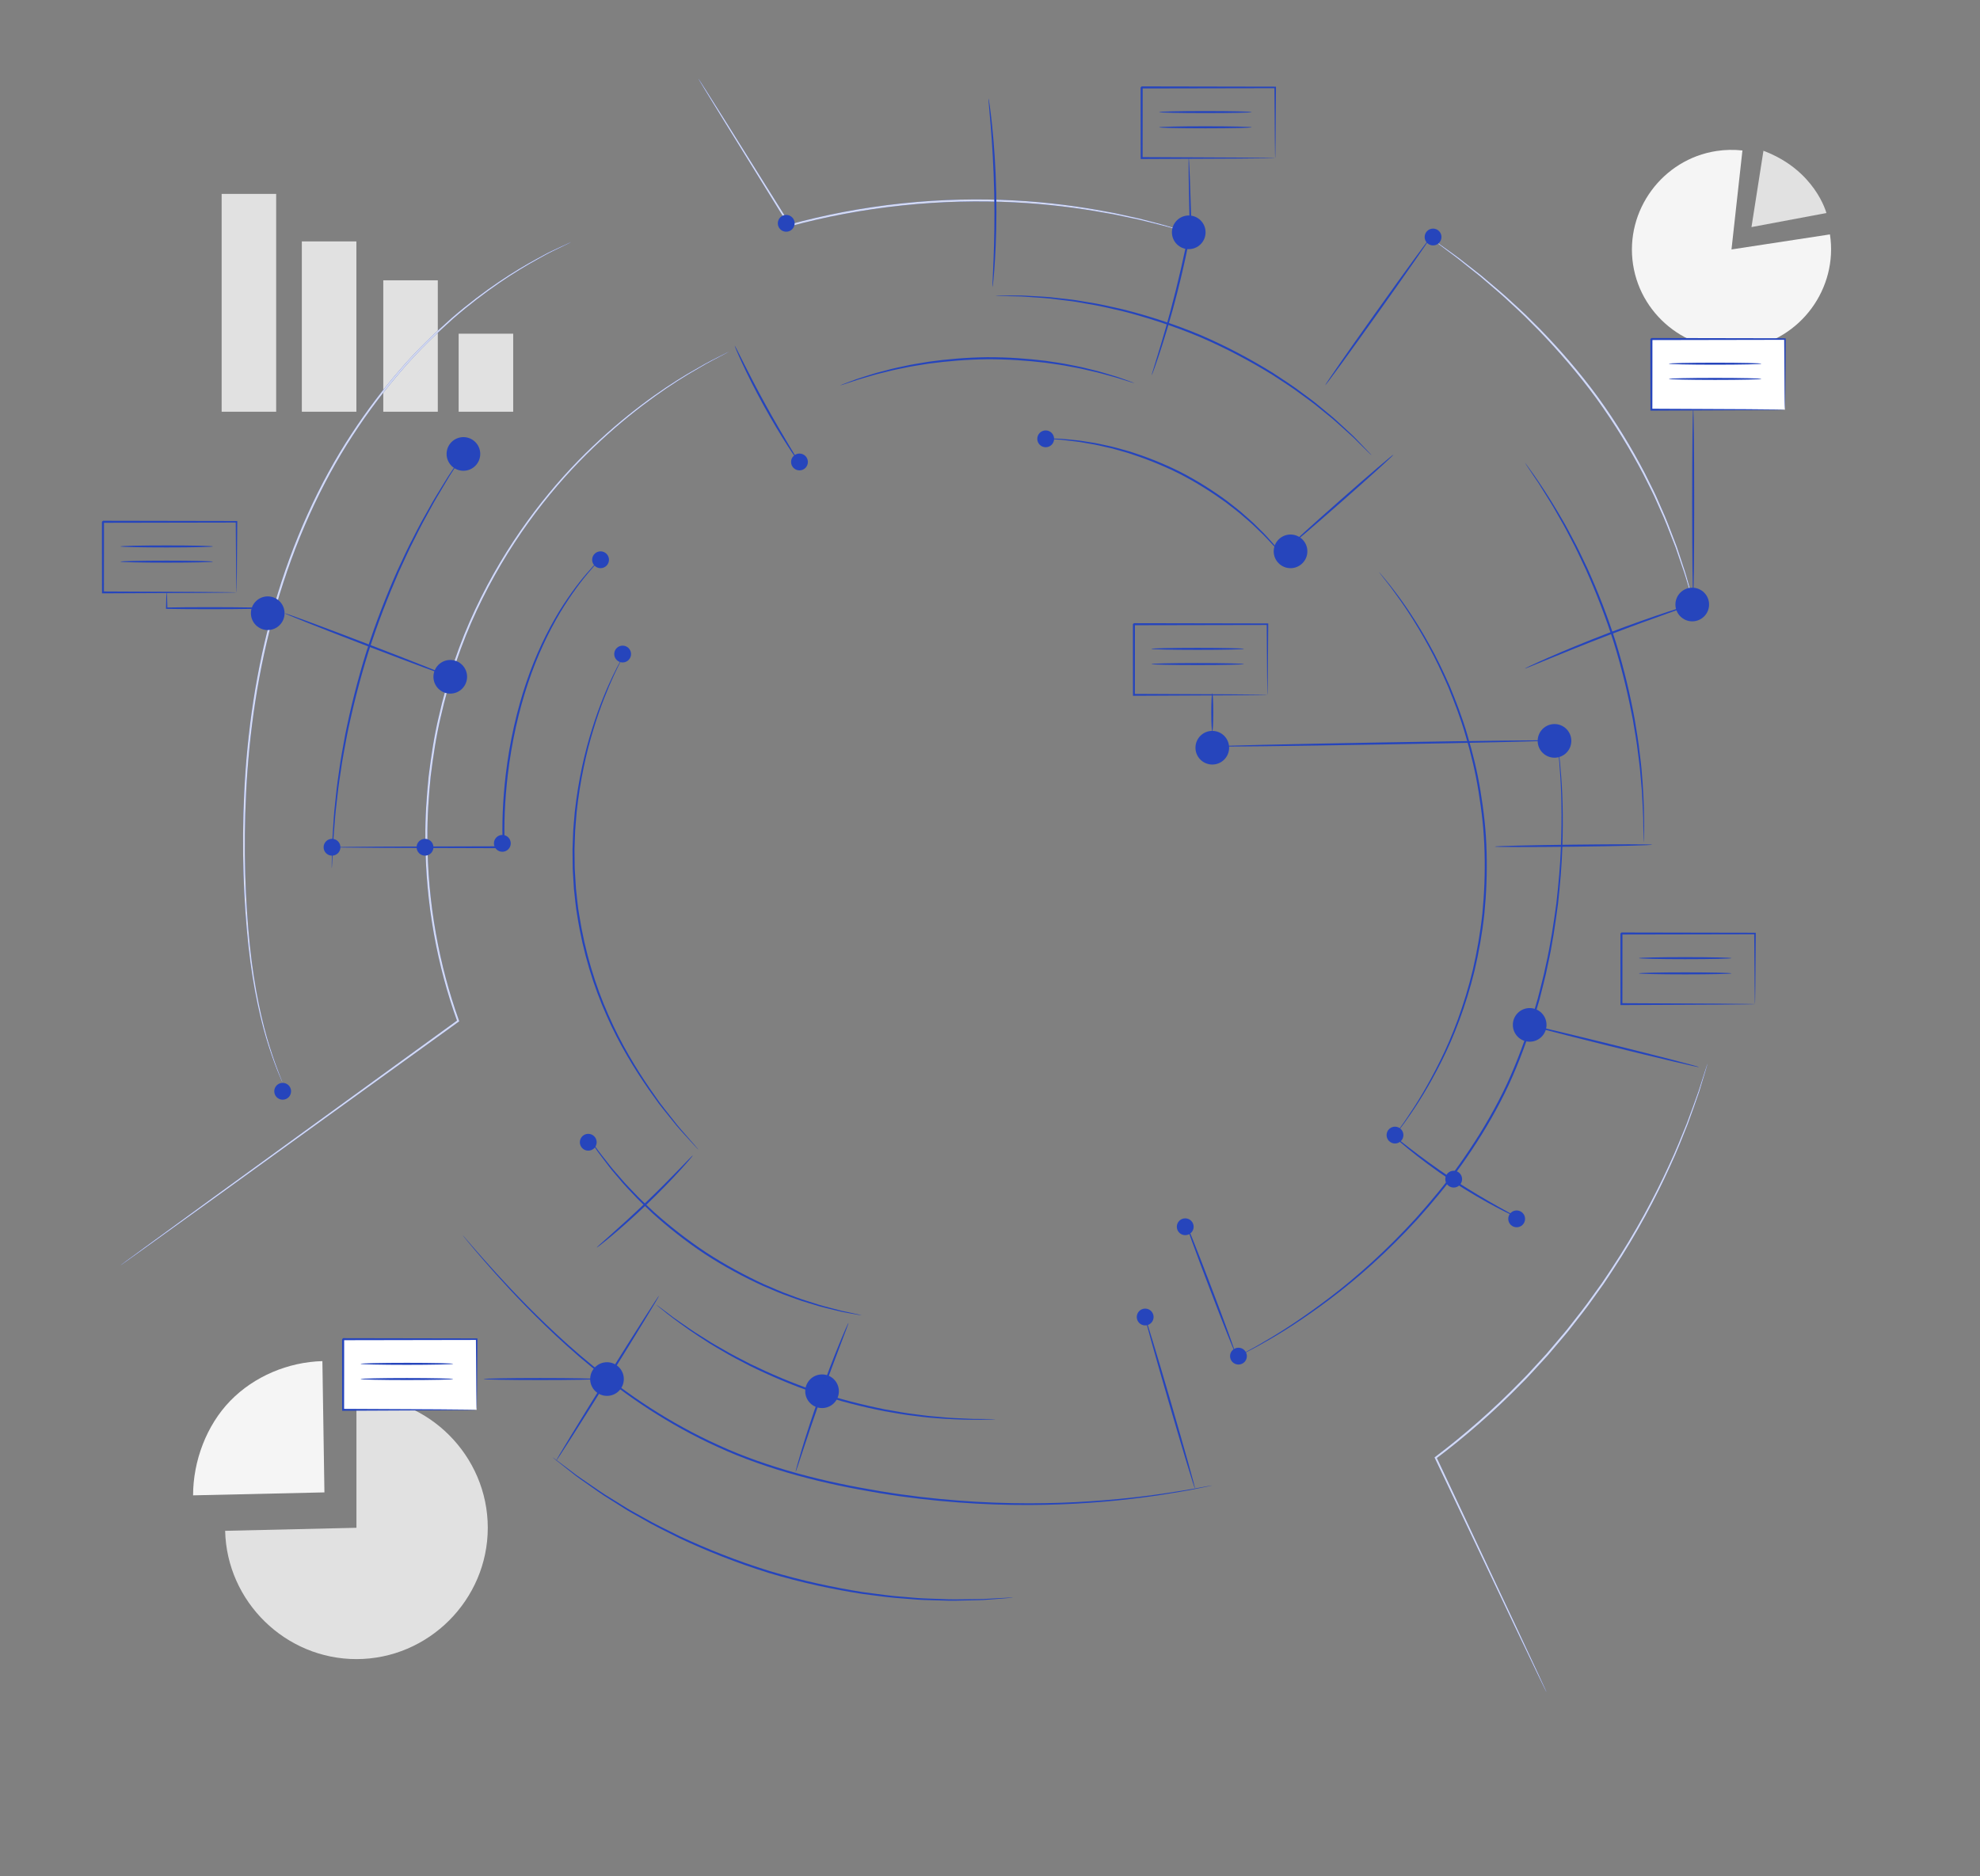 <?xml version="1.0" encoding="UTF-8"?> <svg xmlns="http://www.w3.org/2000/svg" width="2104" height="1994" viewBox="0 0 2104 1994" fill="none"><rect x="0" y="0" width="2104" height="1994" fill="#808080" stroke="none"/><g clip-path="url(#clip0_308_768)"><path d="M378.765 1623.68V1484.11C455.326 1484.11 518.326 1547.11 518.326 1623.68C518.326 1700.24 455.326 1763.24 378.765 1763.24C303.422 1763.24 240.982 1702.23 239.24 1626.9L378.765 1623.68Z" fill="#E1E1E1"></path><path d="M344.742 1586.06L205.181 1589.21C205.181 1552.87 219.376 1514.77 244.721 1488.73C270.066 1462.68 306.247 1447.54 342.576 1446.55L344.742 1586.06Z" fill="#F5F5F5"></path><path d="M1839.93 265.103L1944.55 249.118C1953.31 306.507 1913.31 360.947 1855.92 369.716C1798.53 378.485 1744.09 338.477 1735.32 281.088C1726.55 223.699 1766.56 169.259 1823.95 160.49C1833.08 159.093 1842.36 158.9 1851.55 159.915L1839.93 265.103Z" fill="#F5F5F5"></path><path d="M1873.88 160.25L1861.17 241.344L1940.78 226.395C1940.78 226.395 1929.07 180.948 1873.88 160.25Z" fill="#E1E1E1"></path><path d="M293.464 437.567H235.513V206.071H293.464V437.567Z" fill="#E1E1E1"></path><path d="M378.695 437.567H320.743V256.568H378.695V437.567Z" fill="#E1E1E1"></path><path d="M465.224 437.567H407.272V297.913H465.224V437.567Z" fill="#E1E1E1"></path><path d="M545.332 437.567H487.38V354.633H545.332V437.567Z" fill="#E1E1E1"></path><path d="M127.898 1344.85C127.898 1344.85 128.45 1344.38 129.583 1343.52C130.772 1342.64 132.455 1341.38 134.653 1339.74C139.196 1336.41 145.826 1331.54 154.414 1325.23C171.761 1312.59 196.973 1294.21 228.678 1271.1C292.294 1224.93 381.927 1159.88 486.204 1084.2L485.839 1085.39C464.898 1027.35 451.998 960.358 452.008 890.451C451.776 868.254 453.367 846.349 455.505 824.852C458.188 803.416 461.328 782.32 466.159 761.953C475.369 721.141 488.494 682.716 504.843 647.91C537.531 578.159 580.728 522.65 622.015 481.894C663.5 441.097 702.448 414.082 730.307 397.479C737.346 393.445 743.603 389.859 749.037 386.745C754.487 383.686 759.285 381.437 763.07 379.455C766.847 377.551 769.74 376.092 771.753 375.078C773.714 374.102 774.743 373.653 774.743 373.653C774.743 373.653 773.78 374.236 771.852 375.276C769.863 376.335 767.003 377.857 763.271 379.843C759.521 381.887 754.761 384.194 749.349 387.31C743.952 390.469 737.737 394.108 730.745 398.202C703.061 415.002 664.335 442.153 623.096 482.982C582.056 523.77 539.127 579.206 506.655 648.753C490.415 683.458 477.382 721.75 468.233 762.418C463.434 782.713 460.318 803.733 457.651 825.091C455.529 846.51 453.946 868.333 454.178 890.449C454.168 960.098 466.982 1026.84 487.778 1084.69L488.042 1085.42L487.413 1085.87C382.952 1161.3 293.161 1226.13 229.432 1272.15C197.577 1295.05 172.246 1313.26 154.818 1325.79C146.144 1331.98 139.448 1336.76 134.86 1340.03C132.617 1341.61 130.901 1342.81 129.688 1343.67C128.52 1344.47 127.898 1344.85 127.898 1344.85Z" fill="#2645BC"></path><path d="M606.992 257.246C606.992 257.246 606.209 257.701 604.637 258.489C602.992 259.299 600.666 260.445 597.639 261.936C594.534 263.445 590.724 265.296 586.235 267.476C581.717 269.641 576.749 272.619 571.019 275.698C548.276 288.264 516.24 308.479 481.123 339.041C463.824 354.556 445.274 372.106 427.471 392.885C409.556 413.536 391.742 436.77 374.99 462.552C341.278 513.992 312.932 576.162 293.374 644.383C273.734 712.665 264.7 780.164 261.564 841.561C258.498 903.022 260.74 958.577 265.489 1004.85C270.319 1051.16 278.837 1088.02 286.719 1112.81C290.6 1125.23 294.118 1134.71 296.592 1141.1C297.836 1144.23 298.792 1146.64 299.468 1148.34C300.104 1149.98 300.379 1150.84 300.379 1150.84C300.379 1150.84 299.968 1150.04 299.263 1148.43C298.54 1146.74 297.517 1144.36 296.187 1141.26C293.578 1134.91 289.927 1125.47 285.914 1113.06C277.768 1088.3 268.997 1051.39 263.963 1005.02C259.011 958.67 256.605 903.054 259.567 841.46C262.599 779.936 271.592 712.261 291.288 643.785C310.899 575.373 339.401 513.008 373.312 461.464C390.165 435.629 408.089 412.362 426.117 391.7C444.034 370.909 462.702 353.368 480.115 337.884C515.461 307.383 547.706 287.317 570.613 274.958C576.384 271.93 581.39 269.006 585.946 266.899C590.475 264.79 594.319 263 597.454 261.541C600.522 260.133 602.879 259.051 604.546 258.286C606.149 257.564 606.992 257.246 606.992 257.246Z" fill="#2645BC"></path><path d="M742.139 83.628C742.163 83.613 742.342 83.85 742.671 84.327C743.046 84.888 743.514 85.59 744.104 86.476C745.402 88.491 747.214 91.305 749.537 94.911C754.294 102.429 761.131 113.235 769.741 126.844C787.002 154.4 811.358 193.28 840.025 239.044L838.917 238.61C874.835 228.699 915.502 220.657 958.701 216.135C1000.72 211.707 1041.09 211.025 1077.64 213.012C1114.2 214.943 1146.93 219.467 1174.11 224.599C1177.51 225.223 1180.83 225.832 1184.07 226.426C1187.28 227.128 1190.41 227.811 1193.46 228.475C1199.54 229.822 1205.28 231.093 1210.65 232.282C1221.28 235.063 1230.48 237.296 1237.91 239.435C1245.22 241.649 1250.94 243.382 1254.95 244.599C1256.81 245.186 1258.27 245.648 1259.37 245.994C1260.36 246.32 1260.86 246.505 1260.85 246.54C1260.84 246.576 1260.32 246.462 1259.3 246.206C1258.19 245.911 1256.71 245.518 1254.83 245.018C1250.79 243.894 1245.04 242.294 1237.69 240.25C1230.23 238.238 1221.01 236.127 1210.37 233.463C1205 232.327 1199.26 231.113 1193.18 229.826C1190.13 229.188 1187 228.532 1183.79 227.858C1180.55 227.289 1177.23 226.706 1173.83 226.108C1146.67 221.18 1114.01 216.825 1077.53 215.009C1041.08 213.136 1000.83 213.878 958.927 218.293C915.852 222.802 875.296 230.756 839.444 240.529L838.725 240.725L838.335 240.095C809.941 194.163 785.817 155.138 768.719 127.48C760.313 113.744 753.638 102.837 748.994 95.249C746.785 91.572 745.061 88.703 743.826 86.649C743.292 85.727 742.869 84.998 742.531 84.414C742.248 83.908 742.116 83.643 742.139 83.628Z" fill="#2645BC"></path><path d="M1799.9 641.746C1799.86 641.756 1799.71 641.356 1799.45 640.568C1799.16 639.662 1798.79 638.504 1798.33 637.055C1797.35 633.81 1795.97 629.271 1794.23 623.497C1792.48 617.603 1790.44 610.364 1787.47 602.146C1786.06 598.01 1784.55 593.593 1782.95 588.915C1782.14 586.573 1781.32 584.165 1780.48 581.693C1779.52 579.259 1778.54 576.763 1777.54 574.207C1773.5 563.992 1769.35 552.688 1763.87 540.983C1761.18 535.113 1758.67 528.917 1755.6 522.761C1752.51 516.613 1749.33 510.285 1746.08 503.799C1732.55 478.115 1716.08 450.693 1696.42 423.542C1676.61 396.488 1655.55 372.408 1635.42 351.481C1630.3 346.333 1625.3 341.313 1620.45 336.433C1615.55 331.598 1610.55 327.172 1605.84 322.743C1596.51 313.801 1587.21 306.147 1578.91 298.953C1576.82 297.163 1574.79 295.415 1572.81 293.711C1570.77 292.081 1568.78 290.494 1566.84 288.949C1562.98 285.863 1559.33 282.948 1555.91 280.218C1549.17 274.674 1543.09 270.235 1538.17 266.55C1533.36 262.912 1529.58 260.052 1526.87 258.008C1525.67 257.073 1524.72 256.326 1523.97 255.741C1523.32 255.221 1523 254.939 1523.02 254.908C1523.04 254.878 1523.41 255.099 1524.1 255.56C1524.88 256.1 1525.88 256.789 1527.13 257.652C1529.89 259.619 1533.76 262.37 1538.67 265.87C1543.68 269.455 1549.83 273.8 1556.66 279.261C1560.11 281.954 1563.8 284.829 1567.71 287.874C1569.66 289.401 1571.67 290.971 1573.73 292.582C1575.74 294.27 1577.79 296.002 1579.89 297.775C1588.28 304.908 1597.65 312.511 1607.06 321.417C1611.8 325.827 1616.85 330.238 1621.78 335.062C1626.66 339.934 1631.69 344.946 1636.85 350.086C1657.12 370.995 1678.3 395.116 1698.18 422.264C1717.9 449.508 1734.38 477.063 1747.85 502.879C1751.09 509.4 1754.25 515.76 1757.32 521.941C1760.37 528.13 1762.86 534.358 1765.52 540.261C1770.94 552.03 1775.02 563.395 1778.98 573.669C1779.96 576.239 1780.91 578.75 1781.85 581.198C1782.67 583.683 1783.47 586.105 1784.25 588.461C1785.8 593.167 1787.26 597.609 1788.62 601.77C1791.48 610.038 1793.41 617.323 1795.04 623.261C1796.62 629.087 1797.86 633.667 1798.75 636.94C1799.12 638.413 1799.42 639.59 1799.66 640.511C1799.85 641.318 1799.93 641.737 1799.9 641.746Z" fill="#2645BC"></path><path d="M1643.36 1798.35C1643.33 1798.36 1643.11 1797.97 1642.7 1797.18C1642.27 1796.31 1641.69 1795.15 1640.94 1793.66C1639.38 1790.45 1637.15 1785.86 1634.27 1779.94C1628.47 1767.84 1620.09 1750.34 1609.57 1728.38C1588.56 1684.16 1559.02 1621.96 1524.67 1549.66L1524.31 1548.9L1524.98 1548.39C1554.93 1525.74 1585.92 1498.91 1615.56 1468.53C1620.46 1463.76 1625.04 1458.74 1629.59 1453.75C1634.16 1448.78 1638.7 1443.84 1643.21 1438.93C1647.51 1433.86 1651.79 1428.82 1656.03 1423.82C1660.26 1418.81 1664.56 1413.92 1668.44 1408.77C1676.34 1398.58 1684.37 1388.77 1691.44 1378.57C1695.07 1373.54 1698.66 1368.56 1702.2 1363.64C1705.64 1358.64 1708.89 1353.6 1712.18 1348.67C1738.36 1309.15 1758.38 1271.31 1773.34 1238.75C1781.02 1222.54 1786.9 1207.42 1792.31 1194.24C1797.36 1180.93 1801.44 1169.36 1804.83 1159.92C1807.88 1150.44 1810.25 1143.05 1811.89 1137.93C1812.7 1135.49 1813.32 1133.59 1813.78 1132.22C1814.22 1130.94 1814.49 1130.29 1814.49 1130.29C1814.49 1130.29 1814.36 1130.98 1813.99 1132.28C1813.59 1133.67 1813.03 1135.58 1812.31 1138.05C1810.76 1143.21 1808.51 1150.65 1805.64 1160.19C1802.36 1169.67 1798.39 1181.3 1793.44 1194.68C1788.13 1207.92 1782.34 1223.11 1774.73 1239.38C1759.93 1272.09 1740 1310.09 1713.85 1349.77C1710.56 1354.72 1707.32 1359.79 1703.88 1364.8C1700.33 1369.74 1696.74 1374.74 1693.12 1379.79C1686.04 1390.03 1678.01 1399.88 1670.1 1410.1C1666.21 1415.26 1661.91 1420.17 1657.68 1425.2C1653.42 1430.21 1649.14 1435.27 1644.82 1440.36C1640.31 1445.28 1635.76 1450.23 1631.18 1455.22C1626.62 1460.22 1622.02 1465.26 1617.11 1470.04C1587.4 1500.51 1556.29 1527.39 1526.22 1550.05L1526.54 1548.78C1560.6 1621.21 1589.9 1683.52 1610.73 1727.82C1621.03 1749.9 1629.23 1767.48 1634.9 1779.64C1637.64 1785.63 1639.78 1790.27 1641.26 1793.51C1641.94 1795.03 1642.47 1796.22 1642.87 1797.1C1643.22 1797.92 1643.38 1798.34 1643.36 1798.35Z" fill="#2645BC"></path><g opacity="0.8"><path d="M127.898 1344.85C127.898 1344.85 128.45 1344.38 129.583 1343.52C130.772 1342.64 132.455 1341.38 134.653 1339.74C139.196 1336.41 145.826 1331.54 154.414 1325.23C171.761 1312.59 196.973 1294.21 228.678 1271.1C292.294 1224.93 381.927 1159.88 486.204 1084.2L485.839 1085.39C464.898 1027.35 451.998 960.358 452.008 890.451C451.776 868.254 453.367 846.349 455.505 824.852C458.188 803.416 461.328 782.32 466.159 761.953C475.369 721.141 488.494 682.716 504.843 647.91C537.531 578.159 580.728 522.65 622.015 481.894C663.5 441.097 702.448 414.082 730.307 397.479C737.346 393.445 743.603 389.859 749.037 386.745C754.487 383.686 759.285 381.437 763.07 379.455C766.847 377.551 769.74 376.092 771.753 375.078C773.714 374.102 774.743 373.653 774.743 373.653C774.743 373.653 773.78 374.236 771.852 375.276C769.863 376.335 767.003 377.857 763.271 379.843C759.521 381.887 754.761 384.194 749.349 387.31C743.952 390.469 737.737 394.108 730.745 398.202C703.061 415.002 664.335 442.153 623.096 482.982C582.056 523.77 539.127 579.206 506.655 648.753C490.415 683.458 477.382 721.75 468.233 762.418C463.434 782.713 460.318 803.733 457.651 825.091C455.529 846.51 453.946 868.333 454.178 890.449C454.168 960.098 466.982 1026.84 487.778 1084.69L488.042 1085.42L487.413 1085.87C382.952 1161.3 293.161 1226.13 229.432 1272.15C197.577 1295.05 172.246 1313.26 154.818 1325.79C146.144 1331.98 139.448 1336.76 134.86 1340.03C132.617 1341.61 130.901 1342.81 129.688 1343.67C128.52 1344.47 127.898 1344.85 127.898 1344.85Z" fill="white"></path><path d="M606.992 257.246C606.992 257.246 606.209 257.701 604.637 258.489C602.992 259.299 600.666 260.445 597.639 261.936C594.534 263.445 590.724 265.296 586.235 267.476C581.717 269.641 576.749 272.619 571.019 275.698C548.276 288.264 516.24 308.479 481.123 339.041C463.824 354.556 445.274 372.106 427.471 392.885C409.556 413.536 391.742 436.77 374.99 462.552C341.278 513.992 312.932 576.162 293.374 644.383C273.734 712.665 264.7 780.164 261.564 841.561C258.498 903.022 260.74 958.577 265.489 1004.85C270.319 1051.16 278.837 1088.02 286.719 1112.81C290.6 1125.23 294.118 1134.71 296.592 1141.1C297.836 1144.23 298.792 1146.64 299.468 1148.34C300.104 1149.98 300.379 1150.84 300.379 1150.84C300.379 1150.84 299.968 1150.04 299.263 1148.43C298.54 1146.74 297.517 1144.36 296.187 1141.26C293.578 1134.91 289.927 1125.47 285.914 1113.06C277.768 1088.3 268.997 1051.39 263.963 1005.02C259.011 958.67 256.605 903.054 259.567 841.46C262.599 779.936 271.592 712.261 291.288 643.785C310.899 575.373 339.401 513.008 373.312 461.464C390.165 435.629 408.089 412.362 426.117 391.7C444.034 370.909 462.702 353.368 480.115 337.884C515.461 307.383 547.706 287.317 570.613 274.958C576.384 271.93 581.39 269.006 585.946 266.899C590.475 264.79 594.319 263 597.454 261.541C600.522 260.133 602.879 259.051 604.546 258.286C606.149 257.564 606.992 257.246 606.992 257.246Z" fill="white"></path><path d="M742.139 83.628C742.163 83.613 742.342 83.85 742.671 84.327C743.046 84.888 743.514 85.59 744.104 86.476C745.402 88.491 747.214 91.305 749.537 94.911C754.294 102.429 761.131 113.235 769.741 126.844C787.002 154.4 811.358 193.28 840.025 239.044L838.917 238.61C874.835 228.699 915.502 220.657 958.701 216.135C1000.72 211.707 1041.09 211.025 1077.64 213.012C1114.2 214.943 1146.93 219.467 1174.11 224.599C1177.51 225.223 1180.83 225.832 1184.07 226.426C1187.28 227.128 1190.41 227.811 1193.46 228.475C1199.54 229.822 1205.28 231.093 1210.65 232.282C1221.28 235.063 1230.48 237.296 1237.91 239.435C1245.22 241.649 1250.94 243.382 1254.95 244.599C1256.81 245.186 1258.27 245.648 1259.37 245.994C1260.36 246.32 1260.86 246.505 1260.85 246.54C1260.84 246.576 1260.32 246.462 1259.3 246.206C1258.19 245.911 1256.71 245.518 1254.83 245.018C1250.79 243.894 1245.04 242.294 1237.69 240.25C1230.23 238.238 1221.01 236.127 1210.37 233.463C1205 232.327 1199.26 231.113 1193.18 229.826C1190.13 229.188 1187 228.532 1183.79 227.858C1180.55 227.289 1177.23 226.706 1173.83 226.108C1146.67 221.18 1114.01 216.825 1077.53 215.009C1041.08 213.136 1000.83 213.878 958.927 218.293C915.852 222.802 875.296 230.756 839.444 240.529L838.725 240.725L838.335 240.095C809.941 194.163 785.817 155.138 768.719 127.48C760.313 113.744 753.638 102.837 748.994 95.249C746.785 91.572 745.061 88.703 743.826 86.649C743.292 85.727 742.869 84.998 742.531 84.414C742.248 83.908 742.116 83.643 742.139 83.628Z" fill="white"></path><path d="M1799.9 641.746C1799.86 641.756 1799.71 641.356 1799.45 640.568C1799.16 639.662 1798.79 638.504 1798.33 637.055C1797.35 633.81 1795.97 629.271 1794.23 623.497C1792.48 617.603 1790.44 610.364 1787.47 602.146C1786.06 598.01 1784.55 593.593 1782.95 588.915C1782.14 586.573 1781.32 584.165 1780.48 581.693C1779.52 579.259 1778.54 576.763 1777.54 574.207C1773.5 563.992 1769.35 552.688 1763.87 540.983C1761.18 535.113 1758.67 528.917 1755.6 522.761C1752.51 516.613 1749.33 510.285 1746.08 503.799C1732.55 478.115 1716.08 450.693 1696.42 423.542C1676.61 396.488 1655.55 372.408 1635.42 351.481C1630.3 346.333 1625.3 341.313 1620.45 336.433C1615.55 331.598 1610.55 327.172 1605.84 322.743C1596.51 313.801 1587.21 306.147 1578.91 298.953C1576.82 297.163 1574.79 295.415 1572.81 293.711C1570.77 292.081 1568.78 290.494 1566.84 288.949C1562.98 285.863 1559.33 282.948 1555.91 280.218C1549.17 274.674 1543.09 270.235 1538.17 266.55C1533.36 262.912 1529.58 260.052 1526.87 258.008C1525.67 257.073 1524.72 256.326 1523.97 255.741C1523.32 255.221 1523 254.939 1523.02 254.908C1523.04 254.878 1523.41 255.099 1524.1 255.56C1524.88 256.1 1525.88 256.789 1527.13 257.652C1529.89 259.619 1533.76 262.37 1538.67 265.87C1543.68 269.455 1549.83 273.8 1556.66 279.261C1560.11 281.954 1563.8 284.829 1567.71 287.874C1569.66 289.401 1571.67 290.971 1573.73 292.582C1575.74 294.27 1577.79 296.002 1579.89 297.775C1588.28 304.908 1597.65 312.511 1607.06 321.417C1611.8 325.827 1616.85 330.238 1621.78 335.062C1626.66 339.934 1631.69 344.946 1636.85 350.086C1657.12 370.995 1678.3 395.116 1698.18 422.264C1717.9 449.508 1734.38 477.063 1747.85 502.879C1751.09 509.4 1754.25 515.76 1757.32 521.941C1760.37 528.13 1762.86 534.358 1765.52 540.261C1770.94 552.03 1775.02 563.395 1778.98 573.669C1779.96 576.239 1780.91 578.75 1781.85 581.198C1782.67 583.683 1783.47 586.105 1784.25 588.461C1785.8 593.167 1787.26 597.609 1788.62 601.77C1791.48 610.038 1793.41 617.323 1795.04 623.261C1796.62 629.087 1797.86 633.667 1798.75 636.94C1799.12 638.413 1799.42 639.59 1799.66 640.511C1799.85 641.318 1799.93 641.737 1799.9 641.746Z" fill="white"></path><path d="M1643.36 1798.35C1643.33 1798.36 1643.11 1797.97 1642.7 1797.18C1642.27 1796.31 1641.69 1795.15 1640.94 1793.66C1639.38 1790.45 1637.15 1785.86 1634.27 1779.94C1628.47 1767.84 1620.09 1750.34 1609.57 1728.38C1588.56 1684.16 1559.02 1621.96 1524.67 1549.66L1524.31 1548.9L1524.98 1548.39C1554.93 1525.74 1585.92 1498.91 1615.56 1468.53C1620.46 1463.76 1625.04 1458.74 1629.59 1453.75C1634.16 1448.78 1638.7 1443.84 1643.21 1438.93C1647.51 1433.86 1651.79 1428.82 1656.03 1423.82C1660.26 1418.81 1664.56 1413.92 1668.44 1408.77C1676.34 1398.58 1684.37 1388.77 1691.44 1378.57C1695.07 1373.54 1698.66 1368.56 1702.2 1363.64C1705.64 1358.64 1708.89 1353.6 1712.18 1348.67C1738.36 1309.15 1758.38 1271.31 1773.34 1238.75C1781.02 1222.54 1786.9 1207.42 1792.31 1194.24C1797.36 1180.93 1801.44 1169.36 1804.83 1159.92C1807.88 1150.44 1810.25 1143.05 1811.89 1137.93C1812.7 1135.49 1813.32 1133.59 1813.78 1132.22C1814.22 1130.94 1814.49 1130.29 1814.49 1130.29C1814.49 1130.29 1814.36 1130.98 1813.99 1132.28C1813.59 1133.67 1813.03 1135.58 1812.31 1138.05C1810.76 1143.21 1808.51 1150.65 1805.64 1160.19C1802.36 1169.67 1798.39 1181.3 1793.44 1194.68C1788.13 1207.92 1782.34 1223.11 1774.73 1239.38C1759.93 1272.09 1740 1310.09 1713.85 1349.77C1710.56 1354.72 1707.32 1359.79 1703.88 1364.8C1700.33 1369.74 1696.74 1374.74 1693.12 1379.79C1686.04 1390.03 1678.01 1399.88 1670.1 1410.1C1666.21 1415.26 1661.91 1420.17 1657.68 1425.2C1653.42 1430.21 1649.14 1435.27 1644.82 1440.36C1640.31 1445.28 1635.76 1450.23 1631.18 1455.22C1626.62 1460.22 1622.02 1465.26 1617.11 1470.04C1587.4 1500.51 1556.29 1527.39 1526.22 1550.05L1526.54 1548.78C1560.6 1621.21 1589.9 1683.52 1610.73 1727.82C1621.03 1749.9 1629.23 1767.48 1634.9 1779.64C1637.64 1785.63 1639.78 1790.27 1641.26 1793.51C1641.94 1795.03 1642.47 1796.22 1642.87 1797.1C1643.22 1797.92 1643.38 1798.34 1643.36 1798.35Z" fill="white"></path></g><path d="M1389.24 585.953C1389.24 595.829 1381.23 603.835 1371.35 603.835C1361.48 603.835 1353.47 595.829 1353.47 585.953C1353.47 576.078 1361.48 568.072 1371.35 568.072C1381.23 568.072 1389.24 576.078 1389.24 585.953Z" fill="#2645BC"></path><path d="M1281.07 246.898C1281.07 256.773 1273.07 264.779 1263.19 264.779C1253.32 264.779 1245.31 256.773 1245.31 246.898C1245.31 237.022 1253.32 229.016 1263.19 229.016C1273.07 229.016 1281.07 237.022 1281.07 246.898Z" fill="#2645BC"></path><path d="M1816.11 642.456C1816.11 652.332 1808.11 660.338 1798.23 660.338C1788.36 660.338 1780.35 652.332 1780.35 642.456C1780.35 632.58 1788.36 624.575 1798.23 624.575C1808.11 624.575 1816.11 632.58 1816.11 642.456Z" fill="#2645BC"></path><path d="M891.425 1478.57C891.425 1488.44 883.419 1496.45 873.543 1496.45C863.668 1496.45 855.662 1488.44 855.662 1478.57C855.662 1468.69 863.668 1460.69 873.543 1460.69C883.419 1460.69 891.425 1468.69 891.425 1478.57Z" fill="#2645BC"></path><path d="M662.893 1465.61C662.893 1475.48 654.887 1483.49 645.012 1483.49C635.136 1483.49 627.131 1475.48 627.131 1465.61C627.131 1455.73 635.136 1447.73 645.012 1447.73C654.887 1447.73 662.893 1455.73 662.893 1465.61Z" fill="#2645BC"></path><path d="M1643.36 1089.21C1643.36 1099.09 1635.35 1107.09 1625.47 1107.09C1615.6 1107.09 1607.59 1099.09 1607.59 1089.21C1607.59 1079.33 1615.6 1071.33 1625.47 1071.33C1635.35 1071.33 1643.36 1079.33 1643.36 1089.21Z" fill="#2645BC"></path><path d="M302.384 651.711C302.384 661.586 294.378 669.592 284.502 669.592C274.627 669.592 266.621 661.586 266.621 651.711C266.621 641.835 274.627 633.829 284.502 633.829C294.378 633.829 302.384 641.835 302.384 651.711Z" fill="#2645BC"></path><path d="M1306.09 794.648C1306.09 804.524 1298.09 812.53 1288.21 812.53C1278.33 812.53 1270.33 804.524 1270.33 794.648C1270.33 784.773 1278.33 776.767 1288.21 776.767C1298.09 776.767 1306.09 784.773 1306.09 794.648Z" fill="#2645BC"></path><path d="M1669.73 787.384C1669.73 797.26 1661.73 805.266 1651.85 805.266C1641.98 805.266 1633.97 797.26 1633.97 787.384C1633.97 777.509 1641.98 769.503 1651.85 769.503C1661.73 769.503 1669.73 777.509 1669.73 787.384Z" fill="#2645BC"></path><path d="M496.342 719.266C496.342 729.142 488.336 737.147 478.46 737.147C468.585 737.147 460.579 729.142 460.579 719.266C460.579 709.39 468.585 701.385 478.46 701.385C488.336 701.385 496.342 709.39 496.342 719.266Z" fill="#2645BC"></path><path d="M510.318 482.438C510.318 492.313 502.313 500.319 492.437 500.319C482.562 500.319 474.556 492.313 474.556 482.438C474.556 472.562 482.562 464.557 492.437 464.557C502.313 464.557 510.318 472.562 510.318 482.438Z" fill="#2645BC"></path><path d="M309.32 1159.78C309.32 1164.72 305.317 1168.72 300.379 1168.72C295.441 1168.72 291.438 1164.72 291.438 1159.78C291.438 1154.85 295.441 1150.84 300.379 1150.84C305.317 1150.84 309.32 1154.85 309.32 1159.78Z" fill="#2645BC"></path><path d="M460.579 900.411C460.579 905.349 456.576 909.352 451.638 909.352C446.7 909.352 442.697 905.349 442.697 900.411C442.697 895.473 446.7 891.47 451.638 891.47C456.576 891.47 460.579 895.473 460.579 900.411Z" fill="#2645BC"></path><path d="M634.041 1213.94C634.041 1218.88 630.039 1222.88 625.101 1222.88C620.163 1222.88 616.16 1218.88 616.16 1213.94C616.16 1209.01 620.163 1205 625.101 1205C630.039 1205 634.041 1209.01 634.041 1213.94Z" fill="#2645BC"></path><path d="M542.741 896.285C542.741 901.223 538.738 905.226 533.8 905.226C528.862 905.226 524.859 901.223 524.859 896.285C524.859 891.348 528.862 887.344 533.8 887.344C538.738 887.344 542.741 891.348 542.741 896.285Z" fill="#2645BC"></path><path d="M670.575 695.1C670.575 700.038 666.572 704.041 661.634 704.041C656.696 704.041 652.693 700.038 652.693 695.1C652.693 690.163 656.696 686.16 661.634 686.16C666.572 686.16 670.575 690.163 670.575 695.1Z" fill="#2645BC"></path><path d="M361.754 900.411C361.754 905.349 357.751 909.352 352.813 909.352C347.875 909.352 343.872 905.349 343.872 900.411C343.872 895.473 347.875 891.47 352.813 891.47C357.751 891.47 361.754 895.473 361.754 900.411Z" fill="#2645BC"></path><path d="M1553.67 1253.16C1553.67 1258.1 1549.67 1262.1 1544.73 1262.1C1539.79 1262.1 1535.79 1258.1 1535.79 1253.16C1535.79 1248.23 1539.79 1244.22 1544.73 1244.22C1549.67 1244.22 1553.67 1248.23 1553.67 1253.16Z" fill="#2645BC"></path><path d="M1491.3 1206.33C1491.3 1211.27 1487.29 1215.27 1482.36 1215.27C1477.42 1215.27 1473.42 1211.27 1473.42 1206.33C1473.42 1201.39 1477.42 1197.39 1482.36 1197.39C1487.29 1197.39 1491.3 1201.39 1491.3 1206.33Z" fill="#2645BC"></path><path d="M1620.58 1295.36C1620.58 1300.3 1616.58 1304.3 1611.64 1304.3C1606.71 1304.3 1602.7 1300.3 1602.7 1295.36C1602.7 1290.43 1606.71 1286.42 1611.64 1286.42C1616.58 1286.42 1620.58 1290.43 1620.58 1295.36Z" fill="#2645BC"></path><path d="M1268.4 1303.75C1268.4 1308.69 1264.4 1312.69 1259.46 1312.69C1254.53 1312.69 1250.52 1308.69 1250.52 1303.75C1250.52 1298.81 1254.53 1294.81 1259.46 1294.81C1264.4 1294.81 1268.4 1298.81 1268.4 1303.75Z" fill="#2645BC"></path><path d="M1324.96 1441.25C1324.96 1446.19 1320.96 1450.19 1316.02 1450.19C1311.08 1450.19 1307.08 1446.19 1307.08 1441.25C1307.08 1436.31 1311.08 1432.31 1316.02 1432.31C1320.96 1432.31 1324.96 1436.31 1324.96 1441.25Z" fill="#2645BC"></path><path d="M1225.84 1399.67C1225.84 1404.61 1221.84 1408.61 1216.9 1408.61C1211.97 1408.61 1207.96 1404.61 1207.96 1399.67C1207.96 1394.73 1211.97 1390.73 1216.9 1390.73C1221.84 1390.73 1225.84 1394.73 1225.84 1399.67Z" fill="#2645BC"></path><path d="M647.117 594.894C647.117 599.832 643.114 603.835 638.176 603.835C633.238 603.835 629.235 599.832 629.235 594.894C629.235 589.956 633.238 585.953 638.176 585.953C643.114 585.953 647.117 589.956 647.117 594.894Z" fill="#2645BC"></path><path d="M858.484 490.969C858.484 495.907 854.481 499.909 849.543 499.909C844.605 499.909 840.603 495.907 840.603 490.969C840.603 486.031 844.605 482.028 849.543 482.028C854.481 482.028 858.484 486.031 858.484 490.969Z" fill="#2645BC"></path><path d="M1120.12 466.373C1120.12 471.31 1116.11 475.313 1111.18 475.313C1106.24 475.313 1102.24 471.31 1102.24 466.373C1102.24 461.435 1106.24 457.432 1111.18 457.432C1116.11 457.432 1120.12 461.435 1120.12 466.373Z" fill="#2645BC"></path><path d="M1531.75 251.888C1531.75 256.826 1527.74 260.828 1522.81 260.828C1517.87 260.828 1513.87 256.826 1513.87 251.888C1513.87 246.95 1517.87 242.947 1522.81 242.947C1527.74 242.947 1531.75 246.95 1531.75 251.888Z" fill="#2645BC"></path><path d="M844.398 237.331C844.398 242.268 840.395 246.271 835.457 246.271C830.52 246.271 826.517 242.268 826.517 237.331C826.517 232.393 830.52 228.39 835.457 228.39C840.395 228.39 844.398 232.393 844.398 237.331Z" fill="#2645BC"></path><path d="M742.139 1221.82C742.112 1221.84 741.755 1221.5 741.083 1220.8C740.344 1220.01 739.372 1218.98 738.142 1217.66C735.5 1214.77 731.757 1210.67 726.98 1205.45C724.603 1202.75 721.797 1199.9 719.035 1196.51C716.282 1193.1 713.298 1189.4 710.095 1185.44C706.926 1181.43 703.382 1177.27 699.914 1172.64C696.542 1167.92 692.979 1162.94 689.241 1157.72C674.623 1136.61 658.302 1110.5 644.59 1079.31C630.689 1048.25 619.541 1012.19 613.452 973.378C611.636 963.714 611.019 954.005 609.864 944.511C609.572 939.736 609.283 934.997 608.996 930.296C608.86 927.945 608.725 925.603 608.59 923.272C608.56 920.936 608.53 918.611 608.5 916.296C608.458 911.665 608.416 907.076 608.374 902.53C608.542 897.988 608.708 893.49 608.873 889.038C608.97 884.582 609.271 880.186 609.674 875.846C610.042 871.505 610.406 867.213 610.766 862.975C614.502 829.135 621.378 799.133 629.167 774.628C636.792 750.05 645.11 730.908 651.303 717.946C654.437 711.476 657.038 706.535 658.91 703.246C659.831 701.593 660.572 700.355 661.084 699.53C661.59 698.703 661.885 698.299 661.913 698.317C661.949 698.338 661.719 698.778 661.277 699.641C660.779 700.599 660.124 701.859 659.294 703.454C657.551 706.804 655.076 711.796 652.067 718.306C646.123 731.348 638.045 750.526 630.632 775.081C623.057 799.564 616.366 829.482 612.754 863.181C612.409 867.402 612.06 871.675 611.707 875.997C611.317 880.318 611.029 884.695 610.943 889.13C610.789 893.56 610.633 898.038 610.475 902.558C610.525 907.082 610.575 911.648 610.625 916.256C610.659 918.56 610.692 920.873 610.725 923.197C610.862 925.517 611 927.846 611.138 930.185C611.428 934.862 611.72 939.577 612.014 944.327C613.174 953.771 613.788 963.43 615.595 973.044C621.654 1011.65 632.682 1047.54 646.419 1078.5C659.968 1109.59 676.089 1135.69 690.502 1156.84C694.186 1162.09 697.697 1167.08 701.02 1171.81C704.436 1176.47 707.928 1180.65 711.045 1184.68C714.192 1188.68 717.124 1192.41 719.829 1195.84C722.538 1199.27 725.292 1202.16 727.617 1204.89C732.259 1210.23 735.896 1214.41 738.463 1217.37C739.627 1218.74 740.546 1219.82 741.245 1220.65C741.863 1221.4 742.167 1221.79 742.139 1221.82Z" fill="#2645BC"></path><path d="M352.548 922.66C352.511 922.66 352.488 922.25 352.48 921.45C352.486 920.528 352.492 919.359 352.5 917.9C352.569 914.623 352.664 910.055 352.786 904.251C352.864 901.271 352.95 897.978 353.045 894.385C353.202 890.781 353.511 886.873 353.772 882.67C354.378 874.269 354.79 864.676 356.061 854.144C356.618 848.867 357.202 843.342 357.81 837.589C358.442 831.835 359.432 825.891 360.277 819.713C361.852 807.334 364.395 794.248 366.894 780.447C372.438 752.955 379.789 722.967 389.493 692.075C399.404 661.236 410.714 632.5 422.059 606.846C427.985 594.132 433.463 581.978 439.323 570.959C442.2 565.427 444.823 560.001 447.628 554.937C450.453 549.888 453.166 545.04 455.757 540.409C460.799 531.076 466 523.005 470.354 515.796C472.567 512.213 474.57 508.843 476.522 505.81C478.519 502.822 480.349 500.084 482.005 497.606C485.256 492.796 487.815 489.012 489.65 486.297C490.485 485.101 491.155 484.143 491.683 483.387C492.151 482.739 492.406 482.417 492.437 482.438C492.468 482.459 492.274 482.822 491.866 483.512C491.385 484.298 490.775 485.296 490.013 486.54C488.26 489.307 485.818 493.164 482.714 498.065C481.108 500.57 479.333 503.34 477.397 506.362C475.546 509.464 473.54 512.824 471.39 516.427C467.141 523.686 462.041 531.797 457.095 541.16C454.548 545.804 451.882 550.665 449.105 555.727C446.344 560.801 443.764 566.234 440.929 571.772C435.151 582.8 429.747 594.955 423.885 607.66C412.668 633.296 401.446 661.975 391.561 692.732C381.883 723.543 374.493 753.433 368.855 780.837C366.308 794.593 363.705 807.637 362.057 819.976C361.175 826.135 360.146 832.06 359.471 837.797C358.816 843.533 358.188 849.041 357.587 854.303C356.221 864.805 355.703 874.372 354.983 882.752C354.658 886.936 354.356 890.837 354.078 894.44C353.915 898.025 353.765 901.312 353.63 904.285C353.335 910.08 353.103 914.639 352.937 917.91C352.841 919.367 352.763 920.534 352.702 921.454C352.637 922.252 352.585 922.661 352.548 922.66Z" fill="#2645BC"></path><path d="M1205.73 407.255C1205.7 407.325 1204.62 407.038 1202.58 406.428C1200.35 405.735 1197.39 404.814 1193.69 403.661C1189.85 402.395 1185.14 400.911 1179.58 399.472C1174.04 397.994 1167.79 396.063 1160.72 394.573C1157.2 393.759 1153.52 392.907 1149.68 392.021C1145.84 391.15 1141.79 390.512 1137.63 389.7C1129.31 387.98 1120.31 386.842 1110.87 385.481C1091.93 383.219 1070.98 381.725 1048.96 381.805C1026.94 382.061 1006.01 383.876 987.102 386.428C977.681 387.933 968.7 389.209 960.412 391.057C956.261 391.932 952.218 392.631 948.39 393.562C944.571 394.507 940.901 395.414 937.392 396.282C930.347 397.881 924.133 399.907 918.614 401.469C913.079 402.993 908.39 404.549 904.573 405.873C900.888 407.082 897.945 408.048 895.728 408.775C893.697 409.417 892.617 409.72 892.59 409.65C892.564 409.58 893.592 409.14 895.577 408.366C897.762 407.54 900.663 406.446 904.296 405.075C908.079 403.626 912.74 401.949 918.255 400.31C923.756 398.632 929.96 396.497 937.004 394.798C940.515 393.883 944.187 392.927 948.008 391.932C951.84 390.955 955.889 390.211 960.049 389.294C968.354 387.363 977.362 386.014 986.816 384.449C1005.79 381.776 1026.81 379.892 1048.95 379.635C1071.07 379.554 1092.12 381.116 1111.13 383.498C1120.6 384.918 1129.63 386.129 1137.96 387.933C1142.13 388.786 1146.19 389.468 1150.04 390.385C1153.88 391.322 1157.56 392.222 1161.09 393.083C1168.16 394.674 1174.39 396.714 1179.92 398.308C1185.46 399.862 1190.15 401.467 1193.95 402.858C1197.6 404.174 1200.52 405.224 1202.72 406.016C1204.72 406.76 1205.75 407.184 1205.73 407.255Z" fill="#2645BC"></path><path d="M1368.24 597.03C1368.18 597.075 1367.46 596.305 1366.15 594.797C1364.71 593.113 1362.83 590.902 1360.48 588.142C1359.25 586.67 1357.9 585.056 1356.43 583.303C1354.91 581.571 1353.15 579.777 1351.33 577.798C1347.62 573.9 1343.61 569.249 1338.61 564.669C1336.16 562.317 1333.61 559.857 1330.95 557.298C1328.27 554.751 1325.26 552.342 1322.27 549.713C1316.37 544.362 1309.52 539.3 1302.44 533.823C1287.96 523.311 1271.33 512.712 1252.94 503.293C1234.44 494.056 1216.04 486.94 1198.99 481.504C1190.38 479.049 1182.25 476.535 1174.43 474.949C1170.55 474.1 1166.82 473.106 1163.18 472.46C1159.55 471.833 1156.05 471.232 1152.71 470.657C1146.05 469.343 1139.93 468.873 1134.59 468.193C1131.92 467.895 1129.43 467.545 1127.14 467.346C1124.85 467.203 1122.75 467.072 1120.84 466.952C1117.22 466.695 1114.33 466.49 1112.12 466.333C1110.13 466.167 1109.08 466.044 1109.08 465.97C1109.08 465.895 1110.13 465.871 1112.13 465.896C1114.35 465.95 1117.26 466.02 1120.89 466.108C1122.81 466.171 1124.92 466.24 1127.21 466.315C1129.52 466.453 1132.02 466.745 1134.71 466.985C1140.08 467.553 1146.24 467.919 1152.94 469.141C1156.31 469.675 1159.83 470.233 1163.5 470.814C1167.16 471.42 1170.91 472.379 1174.83 473.194C1182.7 474.713 1190.9 477.175 1199.58 479.593C1216.76 484.955 1235.3 492.06 1253.91 501.356C1272.43 510.834 1289.13 521.554 1303.64 532.218C1310.72 537.771 1317.57 542.915 1323.45 548.354C1326.43 551.027 1329.43 553.48 1332.09 556.072C1334.73 558.679 1337.26 561.184 1339.69 563.58C1344.64 568.252 1348.59 572.996 1352.23 576.987C1354.02 579.012 1355.74 580.851 1357.22 582.63C1358.64 584.432 1359.94 586.091 1361.13 587.604C1363.36 590.476 1365.14 592.777 1366.49 594.528C1367.7 596.125 1368.3 596.985 1368.24 597.03Z" fill="#2645BC"></path><path d="M1457.4 483.799C1457.37 483.825 1457.07 483.571 1456.51 483.053C1455.86 482.44 1455.06 481.671 1454.05 480.715C1451.82 478.515 1448.72 475.462 1444.79 471.588C1442.78 469.584 1440.55 467.371 1438.13 464.958C1435.64 462.591 1432.81 460.154 1429.85 457.458C1423.83 452.155 1417.27 445.801 1409.28 439.622C1405.36 436.443 1401.25 433.116 1396.98 429.651C1392.68 426.207 1387.94 422.985 1383.18 419.448C1373.75 412.237 1363.01 405.502 1351.85 398.196C1329.14 384.229 1303.29 370.287 1275.01 358.13C1246.6 346.235 1218.61 337.329 1192.78 330.704C1179.77 327.762 1167.46 324.715 1155.72 322.946C1149.87 321.983 1144.26 320.808 1138.8 320.114C1133.34 319.448 1128.09 318.807 1123.08 318.196C1113.09 316.746 1103.95 316.438 1095.96 315.8C1091.96 315.541 1088.24 315.198 1084.81 315.055C1081.39 314.99 1078.26 314.93 1075.42 314.875C1069.9 314.739 1065.55 314.631 1062.42 314.554C1061.03 314.498 1059.92 314.452 1059.03 314.415C1058.27 314.372 1057.88 314.332 1057.88 314.294C1057.88 314.257 1058.27 314.223 1059.03 314.194C1059.92 314.173 1061.03 314.148 1062.41 314.117C1065.55 314.096 1069.91 314.067 1075.43 314.031C1078.28 314.028 1081.42 314.025 1084.85 314.021C1088.29 314.103 1092.02 314.387 1096.03 314.589C1104.05 315.112 1113.21 315.315 1123.25 316.671C1128.28 317.24 1133.54 317.835 1139.03 318.455C1144.51 319.108 1150.15 320.245 1156.03 321.173C1167.82 322.872 1180.19 325.862 1193.26 328.762C1219.21 335.305 1247.34 344.19 1275.86 356.133C1304.25 368.338 1330.18 382.39 1352.92 396.502C1364.08 403.882 1374.83 410.698 1384.24 417.996C1388.99 421.576 1393.73 424.843 1398.01 428.332C1402.27 431.845 1406.35 435.219 1410.26 438.442C1418.21 444.715 1424.72 451.166 1430.67 456.568C1433.6 459.312 1436.4 461.798 1438.85 464.214C1441.23 466.681 1443.41 468.943 1445.38 470.991C1449.2 474.991 1452.21 478.142 1454.37 480.415C1455.31 481.431 1456.07 482.25 1456.67 482.901C1457.18 483.47 1457.42 483.773 1457.4 483.799Z" fill="#2645BC"></path><path d="M1746.66 895.308C1746.62 895.307 1746.59 894.93 1746.55 894.195C1746.52 893.335 1746.48 892.263 1746.44 890.935C1746.39 887.903 1746.32 883.715 1746.22 878.406C1746.19 875.67 1746.16 872.649 1746.12 869.356C1745.97 866.039 1745.8 862.45 1745.62 858.601C1745.18 850.89 1745 842.091 1743.98 832.418C1743.55 827.573 1743.1 822.502 1742.64 817.221C1742.16 811.938 1741.32 806.479 1740.64 800.807C1739.4 789.441 1737.2 777.425 1735.1 764.752C1730.32 739.508 1723.86 711.978 1715.11 683.641C1706.15 655.359 1695.78 629.044 1685.32 605.575C1679.83 593.958 1674.78 582.834 1669.33 572.785C1666.65 567.736 1664.23 562.77 1661.62 558.153C1658.99 553.549 1656.47 549.128 1654.06 544.903C1649.38 536.373 1644.52 529.037 1640.49 522.451C1638.44 519.186 1636.54 516.141 1634.78 513.327C1632.93 510.599 1631.24 508.097 1629.7 505.831C1626.75 501.417 1624.43 497.935 1622.74 495.414C1622.02 494.298 1621.44 493.396 1620.98 492.672C1620.59 492.047 1620.4 491.716 1620.43 491.694C1620.43 491.694 1635.41 510.641 1655.38 544.128C1657.84 548.341 1660.41 552.75 1663.08 557.341C1665.74 561.948 1668.21 566.906 1670.92 571.952C1676.46 581.992 1681.58 593.118 1687.14 604.748C1697.73 628.24 1708.19 654.62 1717.18 682.994C1725.96 711.422 1732.39 739.058 1737.06 764.396C1739.12 777.116 1741.25 789.177 1742.42 800.583C1743.07 806.276 1743.87 811.754 1744.31 817.054C1744.72 822.352 1745.12 827.44 1745.51 832.301C1748.18 871.198 1746.66 895.308 1746.66 895.308Z" fill="#2645BC"></path><path d="M1654.85 787.384C1654.85 787.384 1655 788.059 1655.18 789.39C1655.36 790.813 1655.61 792.778 1655.93 795.306C1656.46 800.52 1657.74 808.168 1658.36 818.114C1660.25 837.945 1661.41 866.819 1660.11 902.432C1659.5 920.243 1657.86 939.703 1655.59 960.535C1652.81 981.298 1649.7 1003.5 1644.53 1026.51C1643.36 1032.28 1642.09 1038.11 1640.55 1043.95C1639.08 1049.8 1637.59 1055.72 1636.08 1061.7C1632.63 1073.55 1629.3 1085.7 1625.01 1097.8C1616.73 1122.06 1606.98 1146.87 1594.3 1170.98C1581.73 1195.14 1567.53 1217.66 1552.65 1238.57C1537.77 1259.49 1521.79 1278.44 1506.06 1295.98C1474.2 1330.74 1442.21 1358.91 1413.72 1380.31C1385.25 1401.75 1360.8 1417.17 1343.36 1426.8C1334.81 1431.92 1327.77 1435.17 1323.17 1437.68C1320.9 1438.84 1319.14 1439.74 1317.86 1440.39C1316.66 1440.99 1316.02 1441.25 1316.02 1441.25C1316.02 1441.25 1316.59 1440.86 1317.76 1440.19C1319.02 1439.49 1320.74 1438.53 1322.97 1437.29C1327.5 1434.66 1334.47 1431.29 1342.94 1426.07C1360.22 1416.22 1384.5 1400.64 1412.79 1379.09C1441.09 1357.58 1472.89 1329.37 1504.58 1294.64C1520.22 1277.11 1536.12 1258.19 1550.92 1237.33C1565.72 1216.48 1579.85 1194.03 1592.37 1169.98C1604.99 1145.99 1614.72 1121.28 1623 1097.12C1627.28 1085.07 1630.62 1072.96 1634.08 1061.16C1635.6 1055.2 1637.09 1049.3 1638.57 1043.47C1640.12 1037.65 1641.4 1031.84 1642.57 1026.09C1647.78 1003.16 1650.95 981.022 1653.8 960.318C1656.14 939.546 1657.87 920.136 1658.58 902.367C1660.07 866.837 1659.14 838.005 1657.51 818.18C1657.03 808.237 1655.88 800.583 1655.5 795.356C1655.27 792.819 1655.09 790.847 1654.96 789.418C1654.85 788.078 1654.85 787.384 1654.85 787.384Z" fill="#2645BC"></path><path d="M1465.33 607.828C1465.36 607.804 1465.74 608.223 1466.46 609.065C1467.24 609.994 1468.29 611.243 1469.63 612.836C1472.31 616.225 1476.6 620.974 1481.46 627.611C1491.5 640.617 1505.1 660.237 1519.36 685.975C1526.57 698.801 1533.52 713.353 1540.52 729.176C1547.07 745.176 1553.89 762.397 1559.29 781.103C1564.87 799.733 1569.81 819.6 1573.19 840.51C1576.62 861.392 1579.21 883.228 1579.7 905.693C1580.31 928.149 1579.43 950.1 1577.32 971.179C1575.02 992.243 1571.39 1012.38 1566.96 1031.33C1557.7 1069.16 1544.9 1102.01 1531.64 1128.26C1518.44 1154.56 1505.59 1174.68 1496.07 1188.08C1491.48 1194.9 1487.4 1199.82 1484.86 1203.32C1483.59 1204.97 1482.59 1206.26 1481.85 1207.22C1481.17 1208.09 1480.8 1208.52 1480.77 1208.5C1480.74 1208.48 1481.05 1208 1481.68 1207.08C1482.37 1206.09 1483.31 1204.76 1484.51 1203.06C1486.94 1199.48 1490.9 1194.48 1495.38 1187.6C1504.67 1174.08 1517.29 1153.89 1530.26 1127.58C1543.31 1101.33 1555.9 1068.55 1565.02 1030.86C1569.37 1011.98 1572.95 991.931 1575.21 970.958C1577.28 949.969 1578.14 928.115 1577.53 905.757C1577.04 883.397 1574.48 861.658 1571.09 840.863C1567.76 820.04 1562.88 800.247 1557.37 781.677C1552.05 763.03 1545.32 745.853 1538.86 729.88C1531.96 714.085 1525.11 699.543 1518.01 686.711C1503.97 660.96 1490.6 641.257 1480.78 628.118C1476.04 621.414 1471.86 616.588 1469.29 613.112C1468.02 611.462 1467.03 610.169 1466.29 609.207C1465.63 608.319 1465.3 607.852 1465.33 607.828Z" fill="#2645BC"></path><path d="M1288.21 1578.66C1288.21 1578.66 1287.46 1578.88 1285.98 1579.2C1284.41 1579.53 1282.21 1579.99 1279.38 1580.59C1273.57 1581.76 1265.02 1583.61 1253.91 1585.44C1231.74 1589.34 1199.45 1594.16 1159.27 1597C1119.11 1599.92 1071.01 1600.74 1017.88 1596.71C991.327 1594.72 963.51 1591.62 934.913 1586.87C906.321 1582.14 876.861 1576.21 847.202 1568.05C817.563 1559.85 789.068 1550.01 762.717 1537.83C736.269 1525.88 711.816 1512.11 689.44 1497.63C667.062 1483.13 646.884 1467.77 628.565 1452.76C610.201 1437.78 593.958 1422.81 579.451 1408.85C550.514 1380.82 528.778 1356.49 514.019 1339.5C506.605 1331.03 501.034 1324.29 497.257 1319.72C495.419 1317.49 493.996 1315.75 492.978 1314.51C492.024 1313.33 491.578 1312.69 491.578 1312.69C491.578 1312.69 492.138 1313.24 493.148 1314.37C494.204 1315.58 495.682 1317.26 497.591 1319.44C501.474 1323.92 507.147 1330.56 514.654 1338.94C529.599 1355.75 551.488 1379.9 580.514 1407.74C595.065 1421.61 611.337 1436.48 629.706 1451.36C648.03 1466.28 668.193 1481.55 690.528 1495.95C712.86 1510.33 737.242 1524.01 763.592 1535.89C789.843 1547.99 818.231 1557.79 847.777 1565.96C877.341 1574.1 906.732 1580.03 935.256 1584.77C963.786 1589.54 991.538 1592.68 1018.03 1594.72C1071.05 1598.85 1119.05 1598.19 1159.16 1595.47C1199.3 1592.83 1231.58 1588.25 1253.77 1584.61C1264.89 1582.91 1273.46 1581.2 1279.29 1580.16C1282.15 1579.66 1284.36 1579.26 1285.93 1578.99C1287.43 1578.73 1288.21 1578.66 1288.21 1578.66Z" fill="#2645BC"></path><path d="M1057.78 1508.33C1057.78 1508.33 1036.01 1510.02 1000.87 1507.64C996.474 1507.3 991.878 1506.93 987.092 1506.56C982.305 1506.16 977.36 1505.4 972.219 1504.8C961.916 1503.72 951.038 1501.69 939.562 1499.73C916.718 1495.25 891.834 1489.06 866.331 1480.56C840.888 1471.86 817.342 1461.69 796.461 1451.39C786.146 1445.99 776.262 1441.01 767.413 1435.62C762.961 1432.98 758.57 1430.59 754.519 1428C750.485 1425.4 746.61 1422.9 742.908 1420.51C713.519 1401.1 697.238 1386.55 697.238 1386.55C697.262 1386.52 697.554 1386.7 698.101 1387.08C698.745 1387.54 699.532 1388.11 700.496 1388.8C702.714 1390.45 705.741 1392.71 709.566 1395.56C711.539 1397.05 713.715 1398.7 716.086 1400.49C718.502 1402.24 721.207 1404.04 724.066 1406.04C729.833 1409.96 736.225 1414.68 743.742 1419.23C747.458 1421.57 751.345 1424.02 755.393 1426.58C759.455 1429.11 763.853 1431.47 768.31 1434.06C777.169 1439.37 787.05 1444.27 797.352 1449.6C818.206 1459.76 841.682 1469.83 867.026 1478.51C892.43 1486.97 917.197 1493.2 939.939 1497.76C951.363 1499.77 962.192 1501.86 972.451 1503.02C977.57 1503.65 982.495 1504.45 987.263 1504.89C992.03 1505.32 996.609 1505.72 1000.98 1506.11C1009.72 1507.06 1017.66 1507.18 1024.63 1507.56C1028.11 1507.7 1031.35 1507.91 1034.34 1507.98C1037.31 1507.99 1040.04 1508.01 1042.51 1508.02C1047.28 1508.07 1051.06 1508.11 1053.83 1508.14C1055.01 1508.17 1055.98 1508.2 1056.77 1508.22C1057.44 1508.25 1057.78 1508.29 1057.78 1508.33Z" fill="#2645BC"></path><path d="M915.894 1397.9C915.881 1397.97 914.633 1397.8 912.267 1397.4C909.716 1396.95 906.27 1396.33 901.929 1395.56C899.667 1395.14 897.176 1394.68 894.463 1394.17C891.749 1393.6 888.833 1392.83 885.682 1392.07C879.403 1390.47 872.166 1388.95 864.409 1386.4C860.501 1385.21 856.413 1383.96 852.157 1382.66C847.904 1381.33 843.598 1379.61 839.074 1378.01C829.974 1374.93 820.601 1370.75 810.663 1366.53C791.036 1357.56 770.015 1346.42 749.116 1332.83C728.336 1319.04 709.763 1304.17 693.727 1289.72C685.913 1282.27 678.356 1275.32 671.913 1268.2C668.648 1264.68 665.353 1261.41 662.447 1258.04C659.564 1254.65 656.794 1251.39 654.148 1248.28C648.727 1242.17 644.457 1236.13 640.498 1231C638.555 1228.41 636.687 1226.04 635.083 1223.78C633.545 1221.49 632.131 1219.39 630.848 1217.48C628.414 1213.8 626.482 1210.88 625.051 1208.72C623.747 1206.71 623.093 1205.63 623.156 1205.59C623.218 1205.55 623.995 1206.55 625.416 1208.48C626.927 1210.58 628.968 1213.42 631.54 1216.99C632.867 1218.86 634.328 1220.93 635.92 1223.17C637.569 1225.39 639.48 1227.72 641.463 1230.27C645.503 1235.31 649.842 1241.26 655.319 1247.29C657.99 1250.36 660.784 1253.57 663.693 1256.92C666.62 1260.25 669.933 1263.48 673.213 1266.95C679.685 1274 687.257 1280.86 695.072 1288.24C711.11 1302.54 729.628 1317.29 750.307 1331.01C771.106 1344.54 791.993 1355.68 811.486 1364.71C821.357 1368.96 830.664 1373.18 839.699 1376.32C844.191 1377.95 848.467 1379.71 852.689 1381.07C856.914 1382.42 860.973 1383.7 864.853 1384.93C872.554 1387.57 879.74 1389.19 885.973 1390.89C889.101 1391.7 891.995 1392.53 894.69 1393.16C897.382 1393.73 899.854 1394.26 902.099 1394.73C906.401 1395.67 909.816 1396.42 912.344 1396.97C914.683 1397.51 915.906 1397.83 915.894 1397.9Z" fill="#2645BC"></path><path d="M1076.35 1697.83C1076.35 1697.86 1075.9 1697.93 1075.01 1698.03C1074 1698.12 1072.7 1698.24 1071.06 1698.4C1067.43 1698.68 1062.33 1699.09 1055.83 1699.61C1052.51 1699.86 1048.84 1700.13 1044.82 1700.43C1040.79 1700.64 1036.41 1700.66 1031.7 1700.79C1022.28 1700.93 1011.54 1701.51 999.683 1700.92C993.749 1700.75 987.536 1700.57 981.065 1700.38C974.592 1700.15 967.886 1699.42 960.927 1698.93C946.983 1698.14 932.219 1696 916.652 1694.01C885.641 1689.23 851.81 1682.11 817.099 1671.7C782.468 1660.99 750.405 1648.03 721.99 1634.71C707.96 1627.68 694.509 1621.22 682.487 1614.11C676.438 1610.63 670.463 1607.5 664.965 1604.08C659.487 1600.63 654.229 1597.31 649.206 1594.15C639.036 1588.02 630.448 1581.56 622.702 1576.19C618.865 1573.46 615.235 1571 612.007 1568.58C608.843 1566.09 605.946 1563.81 603.327 1561.75C598.22 1557.7 594.213 1554.52 591.366 1552.26C590.089 1551.22 589.075 1550.39 588.292 1549.75C587.607 1549.17 587.267 1548.86 587.291 1548.84C587.315 1548.81 587.7 1549.06 588.431 1549.58C589.248 1550.17 590.307 1550.94 591.64 1551.92C594.542 1554.1 598.63 1557.17 603.839 1561.08C606.488 1563.09 609.42 1565.32 612.62 1567.74C615.879 1570.11 619.539 1572.52 623.402 1575.2C631.2 1580.46 639.83 1586.82 650.029 1592.85C655.063 1595.97 660.334 1599.24 665.824 1602.64C671.331 1606.02 677.312 1609.1 683.363 1612.54C695.39 1619.56 708.835 1625.94 722.848 1632.9C751.227 1646.09 783.209 1658.94 817.731 1669.62C852.334 1680 886.042 1687.16 916.947 1692.04C932.461 1694.07 947.176 1696.27 961.076 1697.14C968.013 1697.67 974.699 1698.44 981.153 1698.7C987.607 1698.94 993.803 1699.17 999.722 1699.39C1011.55 1700.07 1022.26 1699.6 1031.67 1699.58C1036.37 1699.51 1040.75 1699.55 1044.78 1699.4C1048.79 1699.17 1052.46 1698.96 1055.78 1698.77C1062.29 1698.42 1067.4 1698.15 1071.02 1697.96C1072.67 1697.9 1073.98 1697.84 1074.99 1697.8C1075.89 1697.78 1076.35 1697.79 1076.35 1697.83Z" fill="#2645BC"></path><path d="M478.46 719.266C478.245 719.826 438.652 705.155 390.037 686.503C341.406 667.844 302.169 652.27 302.384 651.711C302.598 651.151 342.183 665.818 390.815 684.477C439.429 703.129 478.674 718.707 478.46 719.266Z" fill="#2645BC"></path><path d="M640.964 590.874C640.99 590.901 640.705 591.255 640.124 591.924C639.456 592.671 638.592 593.636 637.505 594.851C635.266 597.476 631.566 600.988 627.473 606.105C618.841 615.938 607.302 631.051 595.186 651.058C583.272 671.165 571.003 696.335 561.217 725.683C551.349 754.983 543.758 788.298 539.541 823.743C536.451 850.471 535.236 876.541 536.412 900.336L536.467 901.45L535.379 901.446C482.583 901.29 437.098 901.156 404.65 901.059C388.605 900.932 375.792 900.83 366.832 900.758C362.536 900.686 359.17 900.63 356.736 900.589C355.676 900.553 354.82 900.524 354.131 900.501C353.546 900.471 353.248 900.441 353.248 900.411C353.248 900.38 353.546 900.35 354.131 900.32C354.82 900.297 355.676 900.268 356.736 900.233C359.17 900.192 362.536 900.136 366.832 900.063C375.791 899.992 388.605 899.89 404.65 899.763C437.098 899.666 482.583 899.532 535.379 899.375L534.346 900.485C533.093 876.447 534.285 850.352 537.386 823.488C541.621 787.899 549.305 754.444 559.323 725.042C569.259 695.592 581.736 670.36 593.872 650.265C606.212 630.268 617.986 615.24 626.836 605.551C631.039 600.505 634.846 597.079 637.19 594.547C638.342 593.394 639.258 592.477 639.966 591.768C640.6 591.151 640.937 590.848 640.964 590.874Z" fill="#2645BC"></path><path d="M736.302 1227.82C736.413 1227.92 735.185 1229.48 732.868 1232.23C730.557 1234.98 727.12 1238.88 722.798 1243.63C714.159 1253.13 701.875 1265.95 687.733 1279.53C673.577 1293.1 660.254 1304.84 650.4 1313.08C645.473 1317.2 641.435 1320.47 638.591 1322.66C635.752 1324.86 634.137 1326.02 634.042 1325.91C633.946 1325.79 635.378 1324.41 638.049 1322.01C641.047 1319.34 644.852 1315.96 649.396 1311.91C658.98 1303.39 672.107 1291.5 686.231 1277.96C700.341 1264.42 712.767 1251.8 721.68 1242.58C725.91 1238.21 729.452 1234.55 732.243 1231.66C734.75 1229.09 736.19 1227.72 736.302 1227.82Z" fill="#2645BC"></path><path d="M700.365 1376.94C700.873 1377.26 676.794 1416.81 646.588 1465.26C616.372 1513.74 591.474 1552.76 590.965 1552.45C590.457 1552.13 614.531 1512.59 644.747 1464.12C674.952 1415.66 699.857 1376.62 700.365 1376.94Z" fill="#2645BC"></path><path d="M901.665 1405.78C901.803 1405.83 901.047 1408.07 899.559 1412.06C897.916 1416.4 895.766 1422.08 893.175 1428.92C887.762 1443.15 880.379 1462.83 872.612 1484.71C864.85 1506.6 858.177 1526.54 853.414 1541C851.112 1547.95 849.204 1553.71 847.744 1558.11C846.384 1562.15 845.563 1564.36 845.42 1564.32C845.277 1564.27 845.824 1561.98 846.936 1557.87C848.042 1553.75 849.752 1547.83 851.95 1540.54C856.343 1525.95 862.795 1505.91 870.567 1483.99C878.344 1462.08 885.965 1442.45 891.748 1428.36C894.637 1421.31 897.042 1415.63 898.777 1411.74C900.505 1407.85 901.526 1405.72 901.665 1405.78Z" fill="#2645BC"></path><path d="M1269.89 1582.25C1269.81 1582.27 1269.56 1581.65 1269.13 1580.45C1268.65 1578.99 1268.07 1577.25 1267.38 1575.15C1265.84 1570.19 1263.79 1563.57 1261.31 1555.55C1256.28 1538.97 1249.47 1516.03 1242.08 1490.65C1234.68 1465.26 1228.11 1442.25 1223.45 1425.56C1221.24 1417.47 1219.42 1410.79 1218.05 1405.78C1217.51 1403.63 1217.06 1401.85 1216.69 1400.37C1216.4 1399.13 1216.28 1398.46 1216.35 1398.44C1216.43 1398.42 1216.68 1399.05 1217.11 1400.25C1217.59 1401.71 1218.17 1403.46 1218.86 1405.55C1220.4 1410.52 1222.45 1417.13 1224.93 1425.16C1229.97 1441.73 1236.77 1464.67 1244.16 1490.05C1251.55 1515.43 1258.13 1538.43 1262.78 1555.12C1264.99 1563.21 1266.82 1569.9 1268.19 1574.91C1268.73 1577.05 1269.18 1578.84 1269.55 1580.32C1269.84 1581.57 1269.96 1582.23 1269.89 1582.25Z" fill="#2645BC"></path><path d="M1312.37 1437.14C1311.81 1437.35 1299.51 1406.45 1284.9 1368.12C1270.29 1329.78 1258.9 1298.53 1259.46 1298.32C1260.02 1298.11 1272.32 1329 1286.93 1367.35C1301.54 1405.67 1312.93 1436.93 1312.37 1437.14Z" fill="#2645BC"></path><path d="M1611.94 1293.65C1611.87 1293.79 1609.82 1292.89 1606.16 1291.16C1602.5 1289.44 1597.27 1286.82 1590.86 1283.46C1578.06 1276.74 1560.64 1266.88 1542.21 1254.7C1523.78 1242.5 1507.89 1230.32 1496.69 1221.17C1491.1 1216.59 1486.64 1212.8 1483.62 1210.1C1480.6 1207.42 1478.97 1205.88 1479.07 1205.76C1479.17 1205.65 1480.98 1206.97 1484.16 1209.45C1487.66 1212.18 1492.2 1215.72 1497.65 1219.97C1509.07 1228.8 1525.05 1240.73 1543.41 1252.89C1561.77 1265.02 1579 1275.06 1591.6 1282.11C1597.64 1285.47 1602.67 1288.26 1606.55 1290.41C1610.08 1292.37 1612.01 1293.52 1611.94 1293.65Z" fill="#2645BC"></path><path d="M1805.62 1134.14C1805.48 1134.73 1762.55 1124.6 1709.74 1111.53C1656.91 1098.46 1614.22 1087.4 1614.36 1086.82C1614.51 1086.23 1657.43 1096.36 1710.26 1109.43C1763.07 1122.49 1805.77 1133.56 1805.62 1134.14Z" fill="#2645BC"></path><path d="M1755.83 897.758C1755.84 898.357 1718.33 899.286 1672.07 899.832C1625.79 900.379 1588.28 900.336 1588.27 899.737C1588.26 899.138 1625.76 898.209 1672.04 897.663C1718.31 897.116 1755.83 897.159 1755.83 897.758Z" fill="#2645BC"></path><path d="M1651.85 786.918C1651.86 787.518 1570.46 789.428 1470.06 791.185C1369.62 792.943 1288.22 793.882 1288.21 793.283C1288.2 792.683 1369.58 790.773 1470.02 789.015C1570.42 787.258 1651.84 786.32 1651.85 786.918Z" fill="#2645BC"></path><path d="M1799.9 641.746C1799.92 641.817 1799.3 642.098 1798.11 642.567C1796.67 643.101 1794.93 643.744 1792.85 644.517C1787.93 646.265 1781.37 648.596 1773.41 651.424C1757 657.244 1734.38 665.415 1709.58 674.91C1684.77 684.419 1662.48 693.451 1646.38 700.083C1638.57 703.294 1632.13 705.941 1627.3 707.925C1625.24 708.743 1623.52 709.424 1622.09 709.989C1620.88 710.439 1620.24 710.642 1620.21 710.574C1620.18 710.506 1620.76 710.168 1621.91 709.589C1623.29 708.921 1624.96 708.118 1626.97 707.151C1631.37 705.07 1637.8 702.168 1645.78 698.671C1661.74 691.672 1683.96 682.404 1708.8 672.884C1733.64 663.378 1756.37 655.425 1772.92 649.972C1781.19 647.244 1787.91 645.11 1792.58 643.715C1794.72 643.095 1796.5 642.579 1797.97 642.151C1799.21 641.816 1799.88 641.675 1799.9 641.746Z" fill="#2645BC"></path><path d="M1480.69 483.249C1481.09 483.698 1456.93 505.618 1426.74 532.202C1396.54 558.794 1371.75 579.98 1371.35 579.53C1370.96 579.081 1395.11 557.166 1425.31 530.573C1455.49 503.99 1480.29 482.799 1480.69 483.249Z" fill="#2645BC"></path><path d="M1519 253.882C1519.48 254.23 1495.08 289.331 1464.5 332.272C1433.9 375.229 1408.71 409.759 1408.22 409.411C1407.74 409.063 1432.13 373.97 1462.73 331.013C1493.31 288.072 1518.51 253.535 1519 253.882Z" fill="#2645BC"></path><path d="M1054.69 305.137C1054.62 305.131 1054.6 304.424 1054.62 303.084C1054.68 301.494 1054.75 299.563 1054.84 297.231C1055.08 291.816 1055.39 284.552 1055.78 275.73C1056.5 257.576 1057.04 232.479 1056.46 204.772C1055.86 177.055 1054.25 152.002 1052.76 133.895C1052 125.097 1051.37 117.854 1050.9 112.454C1050.72 110.129 1050.56 108.203 1050.44 106.617C1050.35 105.28 1050.35 104.573 1050.42 104.563C1050.49 104.555 1050.65 105.244 1050.87 106.566C1051.11 108.139 1051.39 110.051 1051.74 112.359C1052.47 117.395 1053.35 124.705 1054.29 133.755C1056.17 151.852 1058.03 176.948 1058.63 204.726C1059.21 232.494 1058.42 257.644 1057.31 275.805C1056.76 284.886 1056.19 292.227 1055.68 297.29C1055.43 299.612 1055.23 301.535 1055.06 303.117C1054.89 304.447 1054.77 305.143 1054.69 305.137Z" fill="#2645BC"></path><path d="M848.403 490.379C848.277 490.461 847.093 488.887 845.057 485.969C843.014 483.056 840.162 478.773 836.723 473.424C829.838 462.73 820.714 447.701 811.35 430.698C801.994 413.682 794.179 397.93 788.829 386.392C786.152 380.624 784.059 375.923 782.692 372.639C781.316 369.358 780.621 367.516 780.757 367.454C780.893 367.391 781.848 369.115 783.457 372.283C785.245 375.841 787.509 380.347 790.21 385.724C795.905 397.073 803.917 412.676 813.251 429.651C822.593 446.615 831.486 461.73 838.026 472.615C841.123 477.774 843.718 482.098 845.767 485.513C847.583 488.568 848.528 490.297 848.403 490.379Z" fill="#2645BC"></path><path d="M1346.83 738.445C1346.8 738.417 1346.77 737.938 1346.74 737.032C1346.72 736.001 1346.69 734.692 1346.65 733.058C1346.6 729.442 1346.54 724.4 1346.45 717.999C1346.34 704.9 1346.19 686.268 1346.01 663.387L1346.83 664.205C1309.2 664.276 1259.41 664.37 1204.93 664.472C1203.96 665.44 1206.24 663.151 1206.01 663.396V663.415V663.454V663.532V663.687V663.997V664.618V665.858L1206.01 668.333L1206.01 673.262C1206.01 676.538 1206 679.795 1206 683.03C1206 689.501 1205.99 695.884 1205.99 702.163C1205.97 714.718 1205.96 726.858 1205.94 738.445L1204.92 737.428C1246.17 737.627 1281.48 737.797 1306.66 737.919C1319.13 738.036 1329.08 738.13 1336.1 738.197C1339.43 738.25 1342.06 738.292 1344.02 738.323C1345.83 738.364 1346.79 738.404 1346.83 738.445C1346.87 738.487 1345.99 738.527 1344.26 738.568C1342.35 738.599 1339.79 738.641 1336.55 738.694C1329.58 738.76 1319.71 738.854 1307.34 738.972C1281.99 739.093 1246.45 739.264 1204.92 739.463L1203.91 739.468L1203.91 738.445C1203.89 726.858 1203.87 714.718 1203.86 702.163C1203.85 695.884 1203.85 689.501 1203.84 683.03C1203.84 679.795 1203.84 676.538 1203.84 673.262L1203.84 668.333L1203.84 665.858V664.618V663.997V663.687V663.532V663.454V663.415V663.396C1203.6 663.623 1205.89 661.331 1204.93 662.302C1259.41 662.405 1309.2 662.498 1346.83 662.569L1347.65 662.57L1347.65 663.387C1347.47 686.478 1347.32 705.282 1347.21 718.501C1347.12 724.825 1347.06 729.805 1347.01 733.377C1346.97 734.949 1346.94 736.208 1346.92 737.2C1346.89 738.052 1346.86 738.474 1346.83 738.445Z" fill="#2645BC"></path><path d="M1321.87 689.581C1321.87 690.181 1299.83 690.667 1272.64 690.667C1245.45 690.667 1223.41 690.181 1223.41 689.581C1223.41 688.982 1245.45 688.497 1272.64 688.497C1299.83 688.497 1321.87 688.982 1321.87 689.581Z" fill="#2645BC"></path><path d="M1321.87 705.754C1321.87 706.353 1299.83 706.838 1272.64 706.838C1245.45 706.838 1223.41 706.353 1223.41 705.754C1223.41 705.154 1245.45 704.668 1272.64 704.668C1299.83 704.668 1321.87 705.154 1321.87 705.754Z" fill="#2645BC"></path><path d="M1288.21 736.812C1288.81 736.812 1289.29 745.882 1289.29 757.069C1289.29 768.259 1288.81 777.327 1288.21 777.327C1287.61 777.327 1287.12 768.259 1287.12 757.069C1287.12 745.882 1287.61 736.812 1288.21 736.812Z" fill="#2645BC"></path><path d="M1864.89 1067.16C1864.86 1067.13 1864.83 1066.65 1864.8 1065.74C1864.78 1064.71 1864.75 1063.4 1864.71 1061.77C1864.66 1058.15 1864.59 1053.11 1864.51 1046.71C1864.4 1033.61 1864.25 1014.98 1864.07 992.099L1864.89 992.916C1827.26 992.987 1777.47 993.081 1722.99 993.183C1722.01 994.151 1724.3 991.862 1724.07 992.107V992.127V992.165V992.243V992.398V992.709V993.33V994.57V997.045L1724.07 1001.97C1724.06 1005.25 1724.06 1008.51 1724.06 1011.74C1724.06 1018.21 1724.05 1024.59 1724.05 1030.87C1724.03 1043.43 1724.01 1055.57 1724 1067.16L1722.98 1066.14C1764.23 1066.34 1799.53 1066.51 1824.72 1066.63C1837.19 1066.75 1847.14 1066.84 1854.16 1066.91C1857.49 1066.96 1860.12 1067 1862.08 1067.03C1863.89 1067.07 1864.85 1067.12 1864.89 1067.16C1864.93 1067.2 1864.05 1067.24 1862.31 1067.28C1860.41 1067.31 1857.85 1067.35 1854.61 1067.41C1847.64 1067.47 1837.77 1067.57 1825.4 1067.68C1800.05 1067.8 1764.51 1067.98 1722.98 1068.17L1721.96 1068.18L1721.96 1067.16C1721.95 1055.57 1721.93 1043.43 1721.91 1030.87C1721.91 1024.59 1721.91 1018.21 1721.9 1011.74C1721.9 1008.51 1721.9 1005.25 1721.9 1001.97L1721.9 997.045V994.57V993.33V992.709V992.398V992.243V992.165V992.127V992.107C1721.66 992.335 1723.95 990.043 1722.99 991.013C1777.47 991.116 1827.26 991.21 1864.89 991.28L1865.71 991.282L1865.71 992.099C1865.52 1015.19 1865.37 1033.99 1865.27 1047.21C1865.18 1053.54 1865.11 1058.52 1865.06 1062.09C1865.03 1063.66 1865 1064.92 1864.97 1065.91C1864.95 1066.76 1864.92 1067.19 1864.89 1067.16Z" fill="#2645BC"></path><path d="M1839.93 1018.29C1839.93 1018.89 1817.89 1019.38 1790.7 1019.38C1763.51 1019.38 1741.47 1018.89 1741.47 1018.29C1741.47 1017.69 1763.51 1017.21 1790.7 1017.21C1817.89 1017.21 1839.93 1017.69 1839.93 1018.29Z" fill="#2645BC"></path><path d="M1839.93 1034.46C1839.93 1035.06 1817.89 1035.55 1790.7 1035.55C1763.51 1035.55 1741.47 1035.06 1741.47 1034.46C1741.47 1033.87 1763.51 1033.38 1790.7 1033.38C1817.89 1033.38 1839.93 1033.87 1839.93 1034.46Z" fill="#2645BC"></path><path d="M1896.73 435.386H1754.82V360.327H1896.73V435.386Z" fill="white"></path><path d="M1896.73 435.386C1896.7 435.357 1896.67 434.878 1896.64 433.972C1896.62 432.942 1896.59 431.633 1896.55 429.999C1896.5 426.383 1896.43 421.341 1896.35 414.94C1896.24 401.841 1896.09 383.209 1895.91 360.328L1896.73 361.146C1859.1 361.216 1809.31 361.31 1754.83 361.413C1753.85 362.38 1756.14 360.092 1755.91 360.337V360.356V360.395V360.473V360.628V360.938V361.559V362.799V365.274L1755.9 370.203C1755.9 373.479 1755.9 376.736 1755.9 379.971C1755.9 386.441 1755.89 392.824 1755.89 399.104C1755.87 411.659 1755.85 423.798 1755.84 435.385L1754.82 434.368C1796.07 434.567 1831.37 434.738 1856.56 434.86C1869.03 434.977 1878.98 435.071 1886 435.138C1889.33 435.19 1891.96 435.232 1893.91 435.263C1895.73 435.304 1896.69 435.345 1896.73 435.386C1896.77 435.427 1895.89 435.468 1894.15 435.509C1892.25 435.54 1889.69 435.582 1886.45 435.635C1879.48 435.701 1869.61 435.795 1857.24 435.913C1831.89 436.034 1796.35 436.205 1754.82 436.404L1753.8 436.408L1753.8 435.385C1753.79 423.798 1753.77 411.659 1753.75 399.104C1753.75 392.824 1753.74 386.441 1753.74 379.971C1753.74 376.736 1753.74 373.479 1753.74 370.203L1753.74 365.274V362.799V361.559V360.938V360.628V360.473V360.395V360.356V360.337C1753.5 360.564 1755.79 358.272 1754.83 359.243C1809.31 359.345 1859.1 359.439 1896.73 359.51L1897.55 359.511L1897.55 360.328C1897.36 383.419 1897.21 402.223 1897.11 415.442C1897.02 421.765 1896.95 426.746 1896.9 430.318C1896.87 431.89 1896.84 433.149 1896.81 434.141C1896.79 434.993 1896.76 435.415 1896.73 435.386Z" fill="#2645BC"></path><path d="M1871.77 386.522C1871.77 387.122 1849.73 387.608 1822.54 387.608C1795.35 387.608 1773.31 387.122 1773.31 386.522C1773.31 385.923 1795.35 385.438 1822.54 385.438C1849.73 385.438 1871.77 385.923 1871.77 386.522Z" fill="#2645BC"></path><path d="M1871.77 402.694C1871.77 403.293 1849.73 403.779 1822.54 403.779C1795.35 403.779 1773.31 403.293 1773.31 402.694C1773.31 402.095 1795.35 401.609 1822.54 401.609C1849.73 401.609 1871.77 402.095 1871.77 402.694Z" fill="#2645BC"></path><path d="M1799.22 435.046C1799.82 435.046 1800.31 479.36 1800.31 534.011C1800.31 588.681 1799.82 632.985 1799.22 632.985C1798.62 632.985 1798.14 588.681 1798.14 534.011C1798.14 479.36 1798.62 435.046 1799.22 435.046Z" fill="#2645BC"></path><path d="M251.316 629.59C251.287 629.561 251.259 629.082 251.23 628.176C251.207 627.145 251.177 625.837 251.14 624.203C251.091 620.587 251.022 615.545 250.935 609.144C250.83 596.045 250.681 577.413 250.498 554.532L251.316 555.35C213.687 555.42 163.901 555.514 109.42 555.616C108.442 556.584 110.727 554.296 110.494 554.54V554.56V554.599V554.676V554.832V555.142V555.763L110.494 557.003V559.478L110.493 564.407C110.492 567.683 110.491 570.94 110.49 574.175C110.485 580.645 110.481 587.028 110.477 593.308C110.46 605.863 110.442 618.002 110.427 629.59L109.41 628.572C150.659 628.771 185.962 628.942 211.145 629.063C223.615 629.181 233.569 629.275 240.591 629.341C243.92 629.394 246.548 629.436 248.503 629.467C250.314 629.508 251.275 629.549 251.316 629.59C251.357 629.631 250.477 629.672 248.742 629.713C246.839 629.744 244.279 629.785 241.037 629.839C234.071 629.905 224.195 629.999 211.824 630.116C186.473 630.238 150.934 630.408 109.41 630.608L108.393 630.612L108.391 629.59C108.375 618.002 108.359 605.863 108.341 593.308C108.337 587.028 108.333 580.645 108.328 574.175C108.327 570.94 108.326 567.683 108.325 564.407L108.325 559.478L108.324 557.003V555.763V555.142V554.832V554.676V554.599V554.56V554.54C108.086 554.768 110.381 552.476 109.42 553.446C163.901 553.549 213.687 553.643 251.316 553.713L252.141 553.715L252.134 554.532C251.952 577.623 251.802 596.427 251.698 609.646C251.611 615.969 251.542 620.95 251.492 624.522C251.455 626.094 251.426 627.353 251.403 628.345C251.374 629.197 251.345 629.619 251.316 629.59Z" fill="#2645BC"></path><path d="M226.36 580.726C226.36 581.326 204.316 581.811 177.131 581.811C149.937 581.811 127.898 581.326 127.898 580.726C127.898 580.127 149.937 579.641 177.131 579.641C204.316 579.641 226.36 580.127 226.36 580.726Z" fill="#2645BC"></path><path d="M226.36 596.898C226.36 597.497 204.316 597.983 177.131 597.983C149.937 597.983 127.898 597.497 127.898 596.898C127.898 596.299 149.937 595.813 177.131 595.813C204.316 595.813 226.36 596.299 226.36 596.898Z" fill="#2645BC"></path><path d="M506.534 1498.3H364.627V1423.24H506.534V1498.3Z" fill="white"></path><path d="M506.534 1498.3C506.505 1498.27 506.477 1497.79 506.448 1496.88C506.424 1495.85 506.395 1494.55 506.358 1492.91C506.309 1489.3 506.24 1484.25 506.152 1477.85C506.048 1464.75 505.899 1446.12 505.716 1423.24L506.534 1424.06C468.905 1424.13 419.119 1424.22 364.637 1424.32C363.66 1425.29 365.945 1423 365.712 1423.25V1423.27V1423.31V1423.38V1423.54V1423.85V1424.47L365.711 1425.71V1428.19L365.711 1433.12C365.709 1436.39 365.709 1439.65 365.707 1442.88C365.703 1449.35 365.699 1455.74 365.694 1462.02C365.677 1474.57 365.661 1486.71 365.644 1498.3L364.627 1497.28C405.877 1497.48 441.18 1497.65 466.364 1497.77C478.832 1497.89 488.787 1497.98 495.809 1498.05C499.137 1498.1 501.766 1498.14 503.721 1498.18C505.532 1498.22 506.493 1498.26 506.534 1498.3C506.575 1498.34 505.695 1498.38 503.96 1498.42C502.057 1498.45 499.497 1498.49 496.255 1498.55C489.289 1498.61 479.413 1498.71 467.042 1498.82C441.691 1498.95 406.151 1499.12 364.627 1499.32L363.611 1499.32L363.609 1498.3C363.593 1486.71 363.576 1474.57 363.559 1462.02C363.555 1455.74 363.551 1449.35 363.546 1442.88C363.545 1439.65 363.544 1436.39 363.543 1433.12L363.542 1428.19L363.542 1425.71V1424.47V1423.85V1423.54V1423.38V1423.31V1423.27V1423.25C363.304 1423.48 365.599 1421.18 364.637 1422.16C419.119 1422.26 468.905 1422.35 506.534 1422.42L507.359 1422.42L507.352 1423.24C507.169 1446.33 507.02 1465.14 506.916 1478.35C506.829 1484.68 506.76 1489.66 506.71 1493.23C506.673 1494.8 506.644 1496.06 506.621 1497.05C506.592 1497.91 506.563 1498.33 506.534 1498.3Z" fill="#2645BC"></path><path d="M481.577 1449.43C481.577 1450.03 459.535 1450.52 432.349 1450.52C405.155 1450.52 383.116 1450.03 383.116 1449.43C383.116 1448.84 405.155 1448.35 432.349 1448.35C459.535 1448.35 481.577 1448.84 481.577 1449.43Z" fill="#2645BC"></path><path d="M481.577 1465.61C481.577 1466.21 459.535 1466.69 432.349 1466.69C405.155 1466.69 383.116 1466.21 383.116 1465.61C383.116 1465.01 405.155 1464.52 432.349 1464.52C459.535 1464.52 481.577 1465.01 481.577 1465.61Z" fill="#2645BC"></path><path d="M1355.05 167.981C1355.02 167.951 1354.99 167.473 1354.96 166.567C1354.94 165.536 1354.91 164.227 1354.87 162.593C1354.83 158.977 1354.76 153.935 1354.67 147.534C1354.56 134.435 1354.42 115.803 1354.23 92.922L1355.05 93.74C1317.42 93.811 1267.64 93.904 1213.15 94.007C1212.18 94.975 1214.46 92.686 1214.23 92.931V92.95V92.989V93.067V93.222V93.532V94.153V95.393V97.868L1214.23 102.797C1214.23 106.073 1214.23 109.331 1214.22 112.565C1214.22 119.035 1214.22 125.419 1214.21 131.698C1214.19 144.253 1214.18 156.393 1214.16 167.98L1213.14 166.963C1254.39 167.162 1289.7 167.332 1314.88 167.454C1327.35 167.571 1337.3 167.665 1344.33 167.732C1347.65 167.785 1350.28 167.826 1352.24 167.857C1354.05 167.898 1355.01 167.939 1355.05 167.981C1355.09 168.021 1354.21 168.062 1352.48 168.103C1350.57 168.134 1348.01 168.176 1344.77 168.229C1337.81 168.295 1327.93 168.389 1315.56 168.507C1290.21 168.628 1254.67 168.799 1213.14 168.998L1212.13 169.003L1212.13 167.98C1212.11 156.393 1212.09 144.253 1212.08 131.698C1212.07 125.419 1212.07 119.035 1212.06 112.565C1212.06 109.331 1212.06 106.073 1212.06 102.797L1212.06 97.868V95.393L1212.06 94.153V93.532V93.222V93.067V92.989V92.95V92.931C1211.82 93.158 1214.12 90.866 1213.15 91.837C1267.64 91.939 1317.42 92.033 1355.05 92.104L1355.88 92.105L1355.87 92.922C1355.69 116.013 1355.54 134.817 1355.43 148.036C1355.35 154.359 1355.28 159.34 1355.23 162.912C1355.19 164.484 1355.16 165.743 1355.14 166.736C1355.11 167.587 1355.08 168.009 1355.05 167.981Z" fill="#2645BC"></path><path d="M1330.09 119.116C1330.09 119.716 1308.05 120.202 1280.87 120.202C1253.67 120.202 1231.63 119.716 1231.63 119.116C1231.63 118.517 1253.67 118.032 1280.87 118.032C1308.05 118.032 1330.09 118.517 1330.09 119.116Z" fill="#2645BC"></path><path d="M1330.09 135.288C1330.09 135.888 1308.05 136.373 1280.87 136.373C1253.67 136.373 1231.63 135.888 1231.63 135.288C1231.63 134.689 1253.67 134.203 1280.87 134.203C1308.05 134.203 1330.09 134.689 1330.09 135.288Z" fill="#2645BC"></path><path d="M284.503 646.349C284.503 646.498 282.766 646.641 279.625 646.771C276.025 646.864 271.579 646.979 266.323 647.115C255.092 647.312 239.576 647.433 222.44 647.433C204.495 647.433 188.331 647.301 177.13 647.088L176.37 647.073L176.39 646.348C176.523 641.481 176.634 637.384 176.725 634.051C176.85 631.168 176.986 629.59 177.129 629.59C177.272 629.59 177.408 631.168 177.533 634.051C177.624 637.384 177.736 641.48 177.868 646.348L177.13 645.609C188.331 645.397 204.495 645.263 222.44 645.263C239.576 645.263 255.092 645.385 266.323 645.581C271.579 645.718 276.026 645.833 279.625 645.926C282.766 646.056 284.503 646.198 284.503 646.349Z" fill="#2645BC"></path><path d="M1223.71 399.022C1223.64 398.998 1223.84 398.19 1224.28 396.675C1224.8 394.939 1225.47 392.757 1226.29 390.081C1228.12 384.074 1230.63 375.866 1233.69 365.849C1239.84 345.362 1247.78 316.885 1255.03 285.071C1258.55 269.74 1261.6 255.042 1264.16 241.625L1264.15 241.836C1263.73 220.368 1263.38 202.002 1263.13 188.662C1263.08 182.359 1263.04 177.253 1263.01 173.431C1263.02 169.892 1263.08 167.983 1263.19 167.98C1263.31 167.977 1263.47 169.88 1263.66 173.414C1263.84 177.232 1264.07 182.333 1264.35 188.63C1264.8 201.964 1265.43 220.323 1266.16 241.783L1266.16 241.885L1266.14 241.995C1263.67 255.455 1260.67 270.194 1257.15 285.555C1249.88 317.432 1241.69 345.903 1235.16 366.301C1231.92 376.51 1229.1 384.706 1227.09 390.348C1226.11 392.973 1225.32 395.113 1224.69 396.816C1224.12 398.286 1223.78 399.047 1223.71 399.022Z" fill="#2645BC"></path><path d="M634.041 1465.61C634.041 1466.21 607.131 1466.69 573.944 1466.69C540.745 1466.69 513.841 1466.21 513.841 1465.61C513.841 1465.01 540.745 1464.52 573.944 1464.52C607.131 1464.52 634.041 1465.01 634.041 1465.61Z" fill="#2645BC"></path></g><defs><clipPath id="clip0_308_768"><rect width="2104" height="1994" fill="white"></rect></clipPath></defs></svg> 